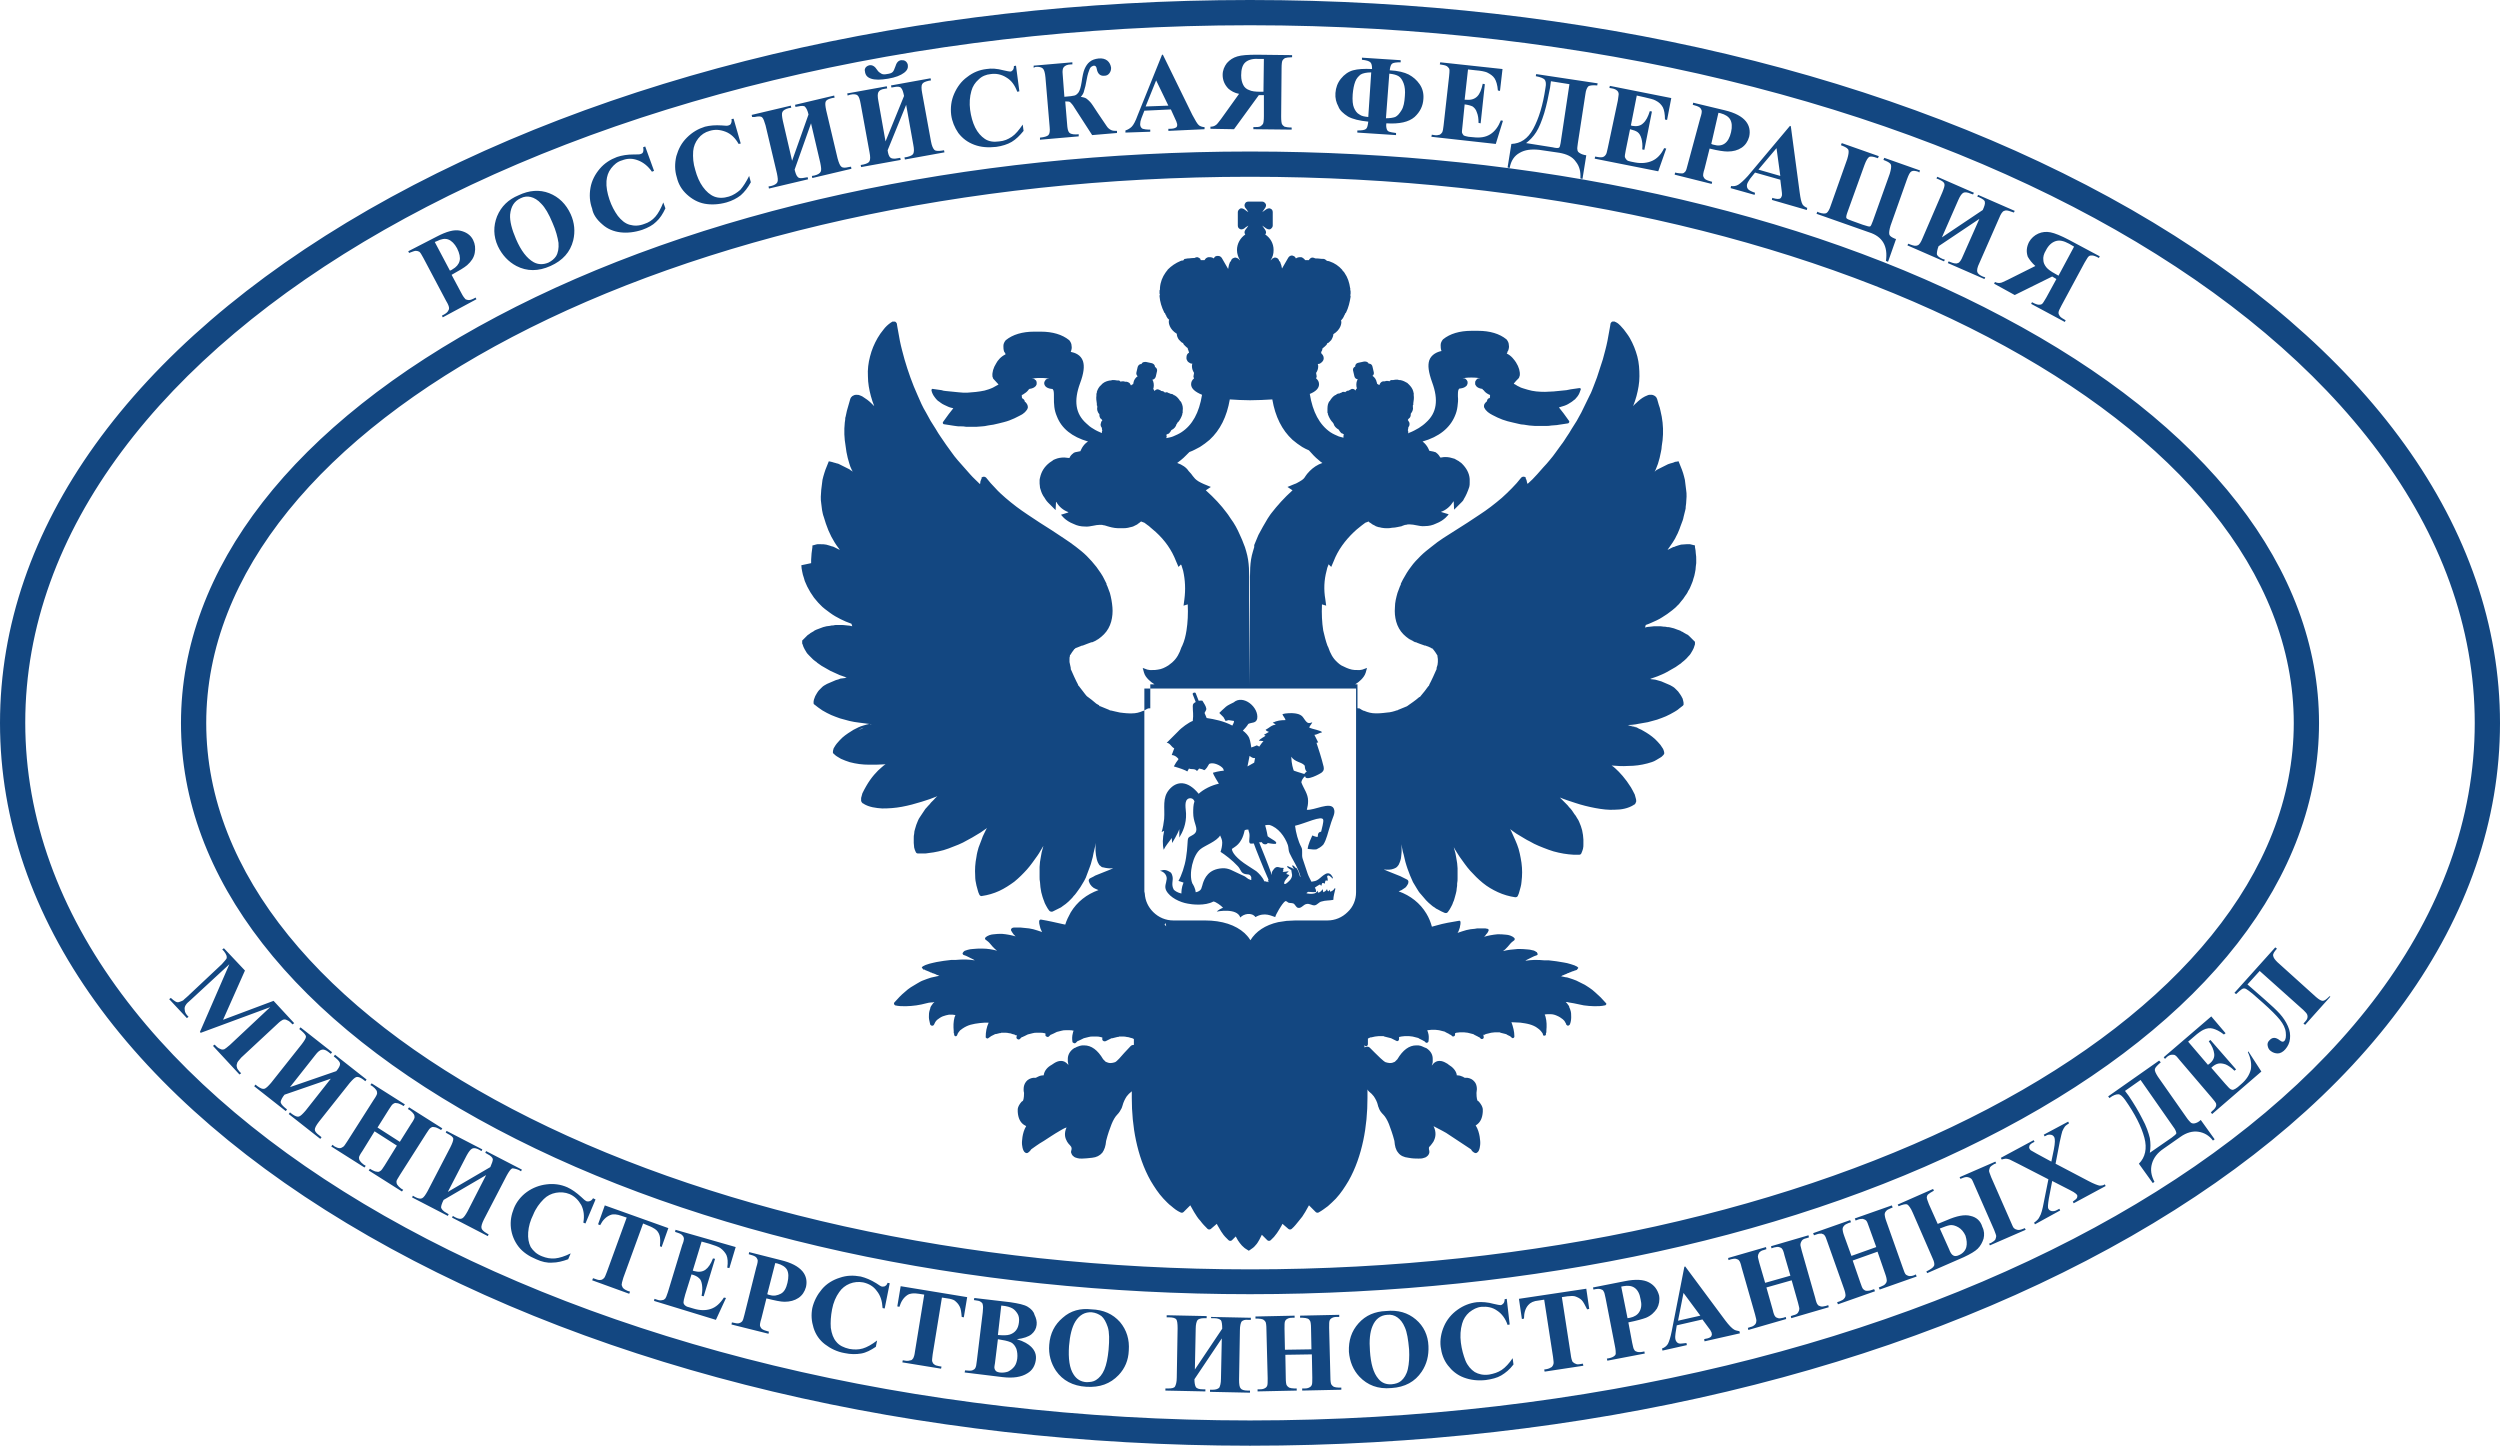 <?xml version="1.0" encoding="utf-8"?>
<!-- Generator: Adobe Illustrator 19.0.1, SVG Export Plug-In . SVG Version: 6.00 Build 0)  -->
<svg version="1.1" id="Слой_1" xmlns="http://www.w3.org/2000/svg" xmlns:xlink="http://www.w3.org/1999/xlink" x="0px" y="0px"
	 viewBox="0 0 594 343.5" style="enable-background:new 0 0 594 343.5;" xml:space="preserve">
<style type="text/css">
	.st0{fill:#134781;}
</style>
<path class="st0" d="M506.4,49.8C450.4,17.7,376,0,297,0C218,0,143.6,17.7,87.6,49.8C31.1,82.3,0,125.6,0,171.8
	c0,46.2,31.1,89.5,87.6,121.9c56,32.1,130.3,49.8,209.4,49.8c79,0,153.4-17.7,209.4-49.8c56.5-32.4,87.6-75.7,87.6-121.9
	C594,125.6,562.9,82.3,506.4,49.8z M297,337.5c-160.5,0-291-74.4-291-165.8C6,80.4,136.5,6,297,6c160.5,0,291,74.4,291,165.8
	C588,263.1,457.5,337.5,297,337.5z M118.1,268.3c47.8,25.3,111.4,39.2,178.9,39.2c67.5,0,131.1-13.9,178.9-39.2
	c48.4-25.6,75.1-59.9,75.1-96.5s-26.7-70.9-75.1-96.5C428.1,49.9,364.5,36,297,36c-67.5,0-131.1,13.9-178.9,39.2
	C69.7,100.8,43,135.1,43,171.8S69.7,242.7,118.1,268.3z M297,42c136.7,0,248,58.2,248,129.8c0,71.5-111.3,129.8-248,129.8
	S49,243.3,49,171.8C49,100.2,160.3,42,297,42z M98.8,59.6c0.3,0,0.6,0.1,0.8,0.2s0.6,0.7,1,1.5l5.4,10.2c0.5,0.8,0.7,1.4,0.7,1.7
	c0,0.3-0.1,0.5-0.3,0.8c-0.2,0.3-0.6,0.6-1.4,1l0.2,0.4l8-4.3l-0.2-0.4c-0.7,0.4-1.2,0.6-1.6,0.6c-0.3,0-0.6-0.1-0.8-0.2
	c-0.2-0.2-0.6-0.7-1-1.5l-2.3-4.3c1.8-1,3-1.7,3.7-2.3c1-0.9,1.6-1.8,1.8-2.9c0.2-1.1,0.1-2.1-0.4-3.1c-0.6-1.2-1.7-1.9-3.1-2.2
	s-3.2,0.2-5.5,1.4L97,59.7l0.2,0.4C98,59.8,98.5,59.6,98.8,59.6z M103.8,57.3c1-0.5,1.9-0.7,2.7-0.4c0.8,0.3,1.5,1,2.1,2.1
	c0.6,1.2,0.8,2.2,0.6,3c-0.2,0.8-0.8,1.5-1.7,2c-0.1,0.1-0.3,0.2-0.6,0.3l-3.6-6.8L103.8,57.3z M122.7,63.2c2.5,1.3,5.2,1.3,8.1,0
	c2.9-1.3,4.7-3.3,5.4-6.1c0.5-2.1,0.3-4.2-0.6-6.2c-1.1-2.4-2.8-4.1-5.1-5c-2.3-0.9-4.8-0.7-7.3,0.5c-2.4,1-4.1,2.6-5.1,5
	c-0.9,2.3-0.9,4.7,0.2,7.1C119.3,60.6,120.8,62.2,122.7,63.2z M123.7,47.1c0.8-0.4,1.6-0.5,2.4-0.3c0.8,0.2,1.7,0.7,2.5,1.6
	c0.9,0.9,1.8,2.4,2.7,4.6c0.8,1.8,1.2,3.4,1.4,4.7c0.1,1.3-0.1,2.4-0.6,3.2c-0.4,0.6-1,1.1-1.8,1.5c-1.2,0.5-2.4,0.5-3.5-0.1
	c-1.6-0.9-3-2.7-4.2-5.5c-1-2.3-1.5-4.3-1.4-5.8C121.4,49,122.2,47.8,123.7,47.1z M143.1,53.3c1.2,1.1,2.7,1.7,4.3,1.9
	s3.4,0,5.2-0.6c1.4-0.5,2.5-1.1,3.3-1.9c0.9-0.8,1.6-1.9,2.2-3.2l-0.5-1.4c-0.6,1.5-1.2,2.6-1.9,3.4c-0.7,0.8-1.6,1.4-2.6,1.7
	c-1.3,0.5-2.4,0.5-3.5,0.2s-2-1.1-2.8-2.1c-0.8-1.1-1.5-2.4-2-3.9c-0.5-1.5-0.8-3-0.7-4.4c0.1-1.1,0.4-2.1,1.1-3
	c0.7-0.9,1.5-1.6,2.6-1.9c1.3-0.5,2.5-0.5,3.8,0c1.3,0.5,2.4,1.4,3.3,2.7l0.5-0.2l-2.1-5.8l-0.5,0.2c0.1,0.4,0.1,0.8,0,1.1
	c-0.1,0.3-0.3,0.4-0.6,0.5c-0.2,0.1-0.7,0.1-1.6,0.1c-1.5,0-2.8,0.2-4,0.6c-1.6,0.6-3,1.5-4.1,2.8s-1.9,2.8-2.2,4.5
	c-0.3,1.7-0.2,3.4,0.4,5C140.9,50.9,141.8,52.2,143.1,53.3z M163.2,46.2c1.2,1.1,2.6,1.9,4.2,2.2c1.6,0.3,3.4,0.2,5.2-0.3
	c1.4-0.4,2.5-1,3.4-1.7c0.9-0.8,1.7-1.8,2.4-3.1l-0.4-1.5c-0.7,1.4-1.4,2.5-2.1,3.3c-0.8,0.7-1.7,1.3-2.7,1.6
	c-1.3,0.4-2.5,0.4-3.5,0c-1-0.4-1.9-1.2-2.7-2.3c-0.8-1.1-1.4-2.5-1.8-4c-0.5-1.6-0.6-3-0.5-4.5c0.1-1.1,0.5-2.1,1.2-3
	c0.7-0.9,1.6-1.5,2.7-1.8c1.3-0.4,2.5-0.3,3.8,0.2c1.3,0.5,2.3,1.5,3.1,2.9l0.5-0.1l-1.7-5.9l-0.5,0.1c0.1,0.4,0,0.8-0.1,1
	c-0.1,0.3-0.3,0.4-0.6,0.5c-0.2,0.1-0.7,0.1-1.6,0c-1.5-0.1-2.8,0-4,0.3c-1.6,0.5-3,1.3-4.3,2.6s-2,2.7-2.5,4.4
	c-0.4,1.7-0.4,3.4,0.1,5C161.2,43.8,162,45.1,163.2,46.2z M179.3,27.8c0.9-0.2,1.5-0.2,1.8,0.1c0.3,0.3,0.5,0.9,0.8,1.9l2.7,11.4
	c0.2,1,0.3,1.7,0.1,2.1c-0.2,0.4-0.7,0.7-1.5,0.9l-0.6,0.1l0.1,0.5l9.3-2.2l-0.1-0.5l-0.6,0.1c-0.9,0.2-1.5,0.2-1.8-0.2
	c-0.3-0.3-0.5-0.9-0.7-1.7l3.9-11l2.2,9.4c0.2,1,0.3,1.7,0.1,2.1c-0.2,0.4-0.7,0.7-1.5,0.9l-0.6,0.1l0.1,0.5l9.3-2.2l-0.1-0.5
	l-0.6,0.1c-0.8,0.2-1.4,0.2-1.7-0.1c-0.3-0.2-0.6-0.9-0.9-2l-2.7-11.4c-0.2-1-0.3-1.7-0.1-2.1c0.2-0.4,0.7-0.6,1.5-0.8l0.6-0.1
	l-0.1-0.5l-9.3,2.2l0.1,0.5l0.6-0.1c0.9-0.2,1.5-0.2,1.7,0.1c0.3,0.3,0.6,0.9,0.8,1.8l-3.9,11l-2.2-9.5c-0.2-1-0.3-1.7-0.1-2.1
	c0.2-0.4,0.7-0.7,1.5-0.9l0.6-0.1l-0.1-0.5l-9.3,2.2l0.1,0.5L179.3,27.8z M207,18.7c0.9,0.3,2.2,0.3,4,0c1.8-0.3,3-0.8,3.8-1.4
	s1-1.2,0.9-1.9c-0.1-0.4-0.3-0.7-0.6-0.9c-0.3-0.2-0.6-0.2-1-0.2c-0.7,0.1-1.1,0.6-1.4,1.6c-0.2,0.6-0.4,1-0.6,1.2
	c-0.3,0.3-0.7,0.4-1.4,0.5c-0.5,0.1-1,0.1-1.3-0.1s-0.7-0.4-1-0.9c-0.5-0.8-1.1-1.2-1.8-1.1c-0.4,0.1-0.6,0.2-0.9,0.5
	c-0.2,0.3-0.3,0.6-0.2,0.9C205.6,17.9,206.1,18.4,207,18.7z M202,22.5c0.9-0.2,1.5-0.1,1.8,0.2c0.3,0.3,0.5,0.9,0.7,2l2.1,11.5
	c0.2,1,0.2,1.7,0,2.1c-0.2,0.4-0.7,0.6-1.5,0.8l-0.6,0.1l0.1,0.5l9.4-1.7l-0.1-0.5l-0.6,0.1c-0.9,0.2-1.5,0.1-1.8-0.2
	c-0.3-0.3-0.5-0.9-0.6-1.7l4.4-10.8l1.7,9.5c0.2,1,0.2,1.7,0,2.1c-0.2,0.4-0.7,0.6-1.5,0.8l-0.6,0.1l0.1,0.5l9.4-1.7l-0.1-0.5
	l-0.6,0.1c-0.8,0.1-1.4,0.1-1.7-0.2c-0.3-0.3-0.6-0.9-0.8-2l-2.1-11.5c-0.2-1-0.2-1.8,0-2.1c0.2-0.4,0.7-0.6,1.5-0.8l0.6-0.1
	l-0.1-0.5l-9.4,1.7l0.1,0.5l0.6-0.1c0.9-0.2,1.5-0.1,1.7,0.2c0.3,0.3,0.5,0.9,0.7,1.9l-4.4,10.8l-1.7-9.6c-0.2-1-0.2-1.7,0-2.1
	c0.2-0.4,0.7-0.7,1.5-0.8l0.6-0.1l-0.1-0.5l-9.4,1.7l0.1,0.5L202,22.5z M227.7,31.6c1,1.3,2.2,2.2,3.8,2.8s3.3,0.7,5.2,0.5
	c1.4-0.2,2.7-0.6,3.7-1.2c1-0.6,1.9-1.5,2.8-2.6l-0.2-1.5c-0.9,1.3-1.7,2.3-2.6,2.9s-1.8,1-3,1.1c-1.4,0.2-2.5,0-3.4-0.6
	s-1.7-1.5-2.3-2.7c-0.6-1.2-1-2.7-1.2-4.2c-0.2-1.6-0.1-3.1,0.3-4.5c0.3-1.1,0.9-2,1.7-2.7c0.8-0.8,1.8-1.2,2.9-1.3
	c1.3-0.2,2.6,0.1,3.7,0.8c1.2,0.7,2,1.8,2.6,3.4l0.5-0.1l-0.8-6.1l-0.5,0.1c0,0.5-0.1,0.8-0.3,1S240.3,17,240,17
	c-0.2,0-0.7-0.1-1.6-0.3c-1.5-0.4-2.8-0.5-4-0.3c-1.7,0.2-3.2,0.8-4.6,1.9c-1.4,1-2.4,2.4-3.1,4c-0.7,1.6-0.9,3.3-0.7,5
	C226.2,28.8,226.8,30.3,227.7,31.6z M246,15.9c0.9-0.1,1.5,0.1,1.8,0.4c0.3,0.3,0.5,1,0.6,2.1l1,11.8c0.1,0.9,0,1.6-0.3,1.9
	c-0.3,0.3-1,0.5-2,0.6l0,0.5l9.2-0.8l0-0.5c-1,0.1-1.6,0-2-0.2c-0.4-0.2-0.6-0.7-0.7-1.6l-0.5-6c0.6,0,1,0,1.2,0.2s0.6,0.6,1,1.3
	l4.2,6.5l5.9-0.5l0-0.5c-0.5,0-1,0-1.4-0.2c-0.4-0.2-0.8-0.5-1.1-1l-2.1-3.1c-0.9-1.4-1.5-2.3-1.8-2.6c-0.3-0.3-0.6-0.6-0.9-0.8
	c-0.3-0.2-0.8-0.3-1.3-0.4c0.4-0.4,0.7-0.9,0.8-1.5c0.2-0.6,0.4-1.4,0.6-2.6c0.2-1.2,0.5-2,0.7-2.5c0.2-0.5,0.6-0.7,1-0.8
	c0.4,0,0.6,0.2,0.7,0.8c0.2,1.1,0.8,1.7,1.8,1.6c0.5,0,0.9-0.2,1.2-0.6s0.4-0.8,0.4-1.3c-0.1-0.7-0.4-1.3-0.9-1.7
	c-0.5-0.4-1.2-0.6-2.1-0.5c-0.8,0.1-1.5,0.3-2.1,0.8c-0.5,0.4-0.9,1-1.2,1.7c-0.3,0.7-0.5,1.7-0.7,3.1c-0.2,1.2-0.4,1.9-0.7,2.4
	c-0.3,0.4-0.6,0.7-1,0.8s-1.1,0.2-2.4,0.3l-0.4-5.3c-0.1-0.9,0-1.5,0.3-1.8c0.3-0.3,0.8-0.6,1.7-0.6l0.3,0l0-0.5l-9.2,0.8l0,0.5
	L246,15.9z M273.3,31.3l0-0.5c-0.9,0-1.5-0.1-1.8-0.2c-0.4-0.2-0.6-0.6-0.6-1.1c0-0.4,0.1-0.9,0.3-1.4l0.7-1.8l6.3-0.3l1,2.2
	c0.3,0.6,0.4,0.9,0.4,1c0.1,0.2,0.1,0.3,0.1,0.5c0,0.3-0.1,0.5-0.3,0.6c-0.3,0.2-0.8,0.3-1.4,0.3l-0.4,0l0,0.5l8.6-0.4l0-0.5
	c-0.5,0-1-0.2-1.3-0.4c-0.4-0.3-0.9-1.2-1.6-2.5l-7-14.3l-0.2,0l-5.8,14.4c-0.5,1.4-1,2.3-1.4,2.7s-0.9,0.7-1.5,0.9l0,0.5
	L273.3,31.3z M274.7,19.1l2.9,6l-5.4,0.2L274.7,19.1z M299.1,22.6l1.2,0l0,5c0,1-0.1,1.6-0.2,1.8c-0.1,0.2-0.3,0.4-0.6,0.6
	s-0.9,0.2-1.7,0.2l0,0.5l9.1,0.1l0-0.5c-0.8,0-1.4-0.1-1.7-0.2c-0.3-0.2-0.5-0.4-0.6-0.6c-0.1-0.2-0.2-0.8-0.2-1.8l0.1-11.5
	c0-1,0.1-1.6,0.2-1.8c0.1-0.2,0.3-0.4,0.6-0.6c0.3-0.1,0.9-0.2,1.7-0.2l0-0.5l-8.3-0.1c-2.2,0-3.7,0.1-4.7,0.4
	c-1,0.3-1.8,0.8-2.5,1.6c-0.6,0.8-1,1.7-1,2.8c0,1.3,0.5,2.4,1.4,3.3c0.6,0.5,1.4,1,2.5,1.2l-4.3,6c-0.6,0.8-1,1.3-1.2,1.4
	c-0.4,0.3-0.8,0.4-1.3,0.4l0,0.5l5.6,0.1L299.1,22.6z M295.8,14.9c0.6-0.6,1.7-1,3.1-0.9l1.4,0l-0.1,7.8l-0.7,0
	c-1.2,0-2.1-0.1-2.7-0.4c-0.6-0.2-1.1-0.6-1.4-1.2c-0.3-0.6-0.5-1.3-0.5-2.3C294.9,16.5,295.2,15.5,295.8,14.9z M320.3,27.7
	c1.1,0.6,2.7,1,4.8,1.2c-0.1,0.8-0.2,1.4-0.5,1.7c-0.3,0.3-1,0.4-2.1,0.4l0,0.5l9.2,0.6l0-0.5c-0.8-0.1-1.3-0.2-1.6-0.3
	c-0.3-0.1-0.5-0.3-0.6-0.6c-0.1-0.3-0.2-0.8-0.1-1.4c3.1,0.2,5.3-0.3,6.7-1.5c1.3-1.2,2-2.6,2.1-4.3c0.1-1.3-0.2-2.5-0.9-3.5
	c-0.7-1-1.5-1.7-2.6-2.3c-1-0.5-2.5-0.9-4.5-1c0.1-0.9,0.3-1.4,0.6-1.6s0.9-0.3,2-0.3l0-0.5l-9.2-0.6l0,0.5c1,0.1,1.7,0.3,2,0.6
	c0.3,0.3,0.4,0.8,0.4,1.6c-1.9-0.1-3.4,0-4.5,0.3s-2.1,1-2.9,2c-0.8,1-1.2,2.1-1.3,3.4c-0.1,1.2,0.2,2.3,0.7,3.2
	C318.3,26.2,319.2,27,320.3,27.7z M330.1,17.5c1,0.1,1.7,0.3,2.2,0.6c0.5,0.3,0.9,0.9,1.2,1.7s0.4,1.8,0.3,3
	c-0.1,1.5-0.3,2.6-0.8,3.4s-0.9,1.3-1.5,1.6c-0.6,0.2-1.3,0.3-2.2,0.3L330.1,17.5z M321.4,22.4c0.1-1.2,0.3-2.2,0.6-3
	c0.3-0.8,0.8-1.3,1.3-1.7c0.5-0.3,1.4-0.5,2.5-0.5l-0.7,10.6c-0.9-0.1-1.6-0.2-2.1-0.6c-0.6-0.3-1-0.9-1.3-1.6
	S321.3,23.8,321.4,22.4z M357.1,28.7l-0.5-0.1c-0.6,1.5-1.4,2.6-2.5,3.3c-1.1,0.7-2.4,0.9-4.1,0.7l-1.1-0.1
	c-0.5-0.1-0.9-0.2-1.1-0.3c-0.2-0.2-0.3-0.4-0.4-0.6c-0.1-0.2,0-0.8,0.1-1.8l0.5-5c0.8,0.1,1.5,0.3,1.9,0.5c0.4,0.3,0.8,0.7,1,1.4
	c0.3,0.7,0.4,1.5,0.4,2.5l0.5,0.1l1-9.3l-0.5-0.1c-0.3,1.4-0.7,2.4-1.3,3c-0.6,0.6-1.4,0.9-2.6,0.8l-0.4,0l0.8-7.2l1.8,0.2
	c1.3,0.1,2.2,0.3,2.7,0.5c0.8,0.4,1.4,0.8,1.8,1.4c0.4,0.6,0.7,1.6,0.8,2.9l0.5,0.1l0.6-5.2l-14.8-1.6l-0.1,0.5l0.6,0.1
	c0.6,0.1,1,0.2,1.3,0.5c0.2,0.2,0.4,0.4,0.4,0.8c0,0.2,0,0.7-0.1,1.5l-1.3,11.6c-0.1,0.9-0.2,1.4-0.3,1.6c-0.2,0.3-0.4,0.5-0.6,0.6
	c-0.3,0.1-0.8,0.2-1.3,0.1l-0.6-0.1l-0.1,0.5l15.3,1.7L357.1,28.7z M361.1,36.3c1.2-0.7,2.7-0.9,4.6-0.7l4.8,0.7
	c1.7,0.3,3.1,0.9,3.9,2.1c0.9,1.1,1.2,2.4,1.1,4l0.5,0.1l0.9-5.6c-0.7-0.1-1.2-0.3-1.5-0.5c-0.4-0.2-0.6-0.5-0.6-0.8
	c-0.1-0.3,0-0.8,0.1-1.6l1.8-11.7c0.1-0.9,0.4-1.5,0.7-1.8c0.3-0.2,1-0.3,2.1-0.2l0.1-0.5l-14.6-2.2l-0.1,0.5
	c1.1,0.2,1.8,0.5,2.1,0.8c0.3,0.4,0.4,1,0.2,2c-0.6,4.1-1.6,7.3-2.9,9.7s-3,3.5-5.2,3.6l-0.9,5.6l0.5,0.1
	C359,38.2,359.8,37,361.1,36.3z M365,31.4c0.7-1.1,1.3-2.6,1.9-4.5c0.6-2,1-4,1.4-6.1l0.2-1.5l4.4,0.7l-2.1,14
	c-0.1,0.6-0.2,1-0.4,1.1c-0.2,0.1-0.7,0.1-1.5-0.1l-6.3-1C363.5,33.3,364.3,32.5,365,31.4z M378.9,37.7l15.1,3l1.9-5.4l-0.5-0.1
	c-0.7,1.5-1.7,2.5-2.8,3s-2.5,0.7-4.1,0.4l-1-0.2c-0.5-0.1-0.8-0.2-1-0.4c-0.2-0.2-0.3-0.4-0.4-0.6s0-0.8,0.2-1.8l1-4.9
	c0.8,0.2,1.4,0.4,1.8,0.7s0.7,0.8,0.9,1.5c0.2,0.7,0.3,1.6,0.2,2.6l0.5,0.1l1.8-9.1l-0.5-0.1c-0.4,1.3-0.9,2.3-1.6,2.9
	c-0.6,0.6-1.5,0.8-2.6,0.6l-0.3-0.1l1.4-7.1l1.8,0.4c1.3,0.3,2.2,0.5,2.7,0.8c0.8,0.4,1.3,0.9,1.7,1.6c0.3,0.6,0.5,1.6,0.5,2.9
	l0.5,0.1l1-5.2l-14.6-2.9l-0.1,0.5l0.6,0.1c0.6,0.1,1,0.3,1.3,0.6c0.2,0.2,0.3,0.5,0.3,0.8c0,0.2-0.1,0.7-0.2,1.5L382,35.2
	c-0.2,0.9-0.3,1.4-0.5,1.6c-0.2,0.3-0.4,0.4-0.6,0.5c-0.3,0.1-0.8,0.1-1.3,0l-0.6-0.1L378.9,37.7z M406.8,43.2
	c-0.8-0.2-1.3-0.4-1.6-0.6s-0.4-0.5-0.5-0.7s0-0.9,0.3-1.8l1.2-4.8c2,0.5,3.4,0.7,4.3,0.7c1.3,0,2.4-0.3,3.3-0.9
	c0.9-0.6,1.5-1.5,1.8-2.6c0.3-1.3,0.1-2.6-0.8-3.7c-0.9-1.1-2.5-2-5-2.6l-7.5-1.8l-0.1,0.5c0.8,0.2,1.3,0.4,1.6,0.6
	c0.3,0.2,0.4,0.5,0.5,0.7c0.1,0.3,0,0.9-0.3,1.8L401,39.1c-0.2,0.9-0.4,1.5-0.6,1.7c-0.2,0.2-0.4,0.4-0.7,0.4s-0.9,0-1.7-0.2
	l-0.1,0.5l8.8,2.2L406.8,43.2z M408.3,26.8l0.5,0.1c1.1,0.3,1.9,0.8,2.3,1.5c0.4,0.7,0.5,1.7,0.2,3c-0.3,1.3-0.8,2.2-1.5,2.7
	c-0.7,0.5-1.6,0.6-2.6,0.3c-0.1,0-0.4-0.1-0.6-0.2L408.3,26.8z M413,43.9c-0.5,0.3-1.1,0.4-1.7,0.3l-0.1,0.5l5.7,1.6l0.1-0.5
	c-0.9-0.3-1.4-0.6-1.6-0.8c-0.3-0.3-0.4-0.7-0.3-1.2c0.1-0.4,0.4-0.8,0.7-1.3l1.2-1.5l6,1.7l0.3,2.4c0.1,0.6,0.1,1,0.1,1.1
	c0,0.2,0,0.3-0.1,0.5c-0.1,0.3-0.2,0.4-0.4,0.5c-0.3,0.1-0.8,0.1-1.5-0.1l-0.3-0.1l-0.1,0.5l8.3,2.4l0.1-0.5
	c-0.5-0.2-0.9-0.5-1.1-0.8c-0.3-0.5-0.5-1.4-0.7-2.9L425.5,30l-0.2-0.1l-10,11.9C414.3,42.9,413.5,43.6,413,43.9z M422.1,35.2
	l0.9,6.6l-5.2-1.5L422.1,35.2z M448.1,62l0.5,0.2l1.9-5.4l-0.3-0.1c-0.7-0.3-1.2-0.6-1.3-1c-0.1-0.4,0-1.1,0.3-2.1l3.9-11
	c0.4-1.1,0.7-1.7,1.1-1.9c0.4-0.2,0.9-0.1,1.6,0.1L456,41l0.2-0.5l-8.5-3l-0.2,0.5l0.5,0.2c0.7,0.3,1.2,0.6,1.3,1
	c0.1,0.4,0,1.1-0.3,2.1l-4,11.2c-0.3,0.8-0.5,1.3-0.7,1.3c-0.2,0.1-0.7-0.1-1.7-0.4l-2.5-0.9c-0.9-0.3-1.3-0.5-1.4-0.7
	s0-0.7,0.3-1.5l4-11.1c0.4-1.1,0.8-1.7,1.1-1.9s1-0.1,1.8,0.2l0.3,0.1l0.2-0.5l-8.8-3.1l-0.2,0.5l0.5,0.2c0.7,0.3,1.2,0.6,1.3,1
	c0.1,0.4,0,1.1-0.3,2.1l-3.9,11c-0.3,1-0.7,1.6-1,1.8c-0.3,0.2-0.9,0.2-1.8-0.1l-0.4-0.2l-0.2,0.5l12.5,4.4
	C447.3,56.2,448.6,58.5,448.1,62z M456.8,56.6c-0.4,1-0.8,1.6-1.2,1.7c-0.4,0.2-0.9,0.1-1.7-0.2l-0.5-0.2l-0.2,0.4l8.7,3.8l0.2-0.4
	l-0.6-0.2c-0.9-0.4-1.3-0.8-1.3-1.2c0-0.4,0.1-1,0.4-1.8l9.7-6.5l-3.9,8.8c-0.4,1-0.8,1.6-1.2,1.7c-0.4,0.2-0.9,0.1-1.7-0.2
	l-0.5-0.2l-0.2,0.4l8.7,3.8l0.2-0.4l-0.6-0.2c-0.7-0.3-1.2-0.7-1.3-1.1c-0.1-0.4,0-1.1,0.5-2.1l4.7-10.7c0.4-1,0.8-1.6,1.2-1.7
	c0.4-0.2,0.9-0.1,1.7,0.2l0.6,0.2l0.2-0.4l-8.7-3.8l-0.2,0.4l0.5,0.2c0.8,0.4,1.3,0.7,1.3,1.1c0.1,0.4-0.1,1-0.5,1.9l-9.7,6.5
	l3.9-8.9c0.4-0.9,0.8-1.5,1.2-1.7c0.4-0.2,1-0.1,1.7,0.2l0.6,0.2l0.2-0.4l-8.7-3.8l-0.2,0.4l0.5,0.2c0.9,0.4,1.3,0.7,1.4,1.1
	s-0.1,1-0.5,2L456.8,56.6z M483.6,63.2l-6.6,3.3c-0.9,0.4-1.4,0.7-1.7,0.7c-0.4,0.1-0.9,0-1.3-0.2l-0.2,0.4l4.9,2.7l8.9-4.4l1,0.6
	l-2.4,4.4c-0.5,0.8-0.8,1.4-1,1.5c-0.2,0.2-0.5,0.2-0.8,0.2c-0.3,0-0.9-0.2-1.6-0.6l-0.2,0.4l8,4.3l0.2-0.4c-0.7-0.4-1.2-0.7-1.4-1
	c-0.2-0.3-0.3-0.5-0.3-0.8c0-0.3,0.2-0.8,0.7-1.7l5.5-10.2c0.5-0.8,0.8-1.4,1-1.5c0.2-0.2,0.5-0.2,0.8-0.2c0.3,0,0.9,0.2,1.6,0.6
	l0.2-0.4l-7.3-3.9c-1.9-1-3.4-1.6-4.4-1.8c-1-0.2-2-0.1-2.9,0.3c-0.9,0.4-1.7,1.1-2.2,2c-0.6,1.2-0.7,2.3-0.3,3.5
	C482.2,61.7,482.8,62.5,483.6,63.2z M486.1,59.5c0.6-1.2,1.4-1.9,2.3-2.2c0.9-0.3,1.9-0.1,3.2,0.6l1.2,0.7l-3.7,6.9l-0.7-0.4
	c-1.1-0.6-1.8-1.1-2.2-1.6s-0.7-1.1-0.7-1.7C485.4,61.1,485.6,60.3,486.1,59.5z M57.3,251.3l8.6-8c0.6-0.6,1.1-0.9,1.3-1
	c0.3-0.1,0.6-0.1,0.8,0c0.3,0.1,0.7,0.3,1.1,0.7l0.4,0.4l0.4-0.3l-4.9-5.3L53,242.3l5.2-11.7l-5-5.3l-0.4,0.3l0.4,0.4
	c0.3,0.4,0.5,0.7,0.6,1s0.1,0.6,0,0.8s-0.5,0.6-1.1,1.3l-8.2,7.7c-0.6,0.5-0.9,0.8-1,0.9c-0.4,0.2-0.7,0.3-1,0.4s-0.6,0-0.9-0.2
	c-0.3-0.2-0.6-0.4-0.9-0.7l-0.1-0.1l-0.4,0.3l4.2,4.5l0.4-0.3c-0.6-0.6-0.9-1.1-0.9-1.6c-0.1-0.5,0-0.9,0.3-1.3
	c0.1-0.2,0.5-0.6,1.1-1.1l9.2-8.5l-7,16.1l0.2,0.2l16.5-6.1l-9.6,9c-0.7,0.6-1.1,0.9-1.3,1c-0.3,0.1-0.6,0.1-0.8,0
	c-0.3-0.1-0.7-0.3-1.1-0.7l-0.4-0.4l-0.4,0.3l6.3,6.8l0.4-0.3l-0.4-0.4c-0.3-0.4-0.6-0.7-0.6-1c-0.1-0.3-0.1-0.6,0-0.8
	C56.3,252.4,56.7,252,57.3,251.3z M74.8,268.4c0-0.4,0.3-1,1-1.9l7.3-9.2c0.7-0.8,1.2-1.3,1.6-1.4s0.9,0.1,1.6,0.6l0.5,0.4l0.3-0.4
	l-7.5-5.9l-0.3,0.4l0.5,0.4c0.7,0.6,1,1,1,1.4c0,0.4-0.3,1-0.9,1.7l-11,3.8l6-7.6c0.6-0.8,1.1-1.2,1.6-1.3c0.4-0.1,1,0.1,1.6,0.6
	l0.5,0.4l0.3-0.4l-7.5-5.9l-0.3,0.4l0.5,0.4c0.7,0.6,1.1,1.1,1.1,1.4c0,0.4-0.4,1-1,1.8l-7.3,9.2c-0.7,0.8-1.2,1.3-1.6,1.4
	c-0.4,0.1-0.9-0.1-1.6-0.6l-0.5-0.4l-0.3,0.4l7.5,5.9l0.3-0.4l-0.5-0.4c-0.7-0.6-1.1-1.1-1-1.5c0.1-0.4,0.4-1,0.9-1.6l11-3.8l-6,7.6
	c-0.7,0.8-1.2,1.3-1.6,1.4c-0.4,0.1-0.9-0.1-1.6-0.6l-0.5-0.4l-0.3,0.4l7.5,5.9l0.3-0.4l-0.5-0.4C75.1,269.2,74.8,268.8,74.8,268.4z
	 M94.4,281.5c-0.2-0.3-0.2-0.6-0.2-0.8c0-0.2,0.3-0.7,0.8-1.5l6.3-9.9c0.5-0.8,0.8-1.2,1-1.3c0.3-0.2,0.5-0.3,0.8-0.2
	c0.4,0,0.8,0.2,1.2,0.4l0.5,0.3l0.3-0.4l-7.9-5l-0.3,0.4l0.5,0.3c0.4,0.3,0.7,0.6,0.9,0.9c0.2,0.3,0.2,0.6,0.2,0.8
	c0,0.2-0.3,0.8-0.8,1.5l-2.7,4.3l-5.3-3.4l2.7-4.3c0.5-0.8,0.8-1.2,1-1.3c0.3-0.2,0.5-0.3,0.8-0.2c0.4,0,0.8,0.2,1.2,0.4l0.5,0.3
	l0.3-0.4l-7.9-5l-0.3,0.4l0.5,0.3c0.4,0.3,0.7,0.6,0.9,0.9s0.2,0.6,0.2,0.8c0,0.2-0.3,0.8-0.8,1.5l-6.3,9.9c-0.5,0.8-0.8,1.2-1,1.3
	c-0.3,0.2-0.5,0.3-0.8,0.3c-0.4,0-0.8-0.2-1.2-0.4L79,272l-0.3,0.4l7.9,5l0.3-0.4l-0.5-0.3c-0.4-0.3-0.7-0.6-0.9-0.9
	s-0.2-0.6-0.2-0.8c0-0.2,0.3-0.8,0.8-1.5l2.9-4.7l5.3,3.4l-2.9,4.7c-0.5,0.8-0.8,1.2-1,1.3c-0.3,0.2-0.5,0.3-0.8,0.2
	c-0.4,0-0.8-0.2-1.2-0.4l-0.5-0.3l-0.3,0.4l7.9,5l0.3-0.4l-0.5-0.3C94.9,282.1,94.6,281.8,94.4,281.5z M123.3,278l0.5,0.3l0.2-0.4
	l-8.5-4.4l-0.2,0.4l0.5,0.3c0.8,0.4,1.2,0.8,1.3,1.2c0,0.4-0.2,1-0.6,1.9l-10.1,5.9l4.5-8.7c0.5-0.9,0.9-1.4,1.3-1.6
	c0.4-0.2,1-0.1,1.7,0.3l0.5,0.3l0.2-0.4l-8.5-4.4l-0.2,0.4l0.5,0.3c0.8,0.4,1.3,0.8,1.3,1.2c0,0.4-0.2,1-0.7,2l-5.4,10.4
	c-0.5,0.9-0.9,1.5-1.3,1.7c-0.4,0.2-0.9,0.1-1.7-0.3l-0.5-0.3l-0.2,0.4l8.5,4.4l0.2-0.4l-0.5-0.3c-0.8-0.4-1.2-0.9-1.3-1.3
	c0-0.4,0.2-1,0.6-1.8l10.1-5.9l-4.4,8.6c-0.5,0.9-0.9,1.5-1.3,1.7s-0.9,0.1-1.7-0.3l-0.5-0.3l-0.2,0.4l8.5,4.4l0.2-0.4l-0.5-0.3
	c-0.7-0.4-1.1-0.8-1.2-1.2c-0.1-0.4,0.1-1.1,0.6-2.1l5.4-10.4c0.5-0.9,0.9-1.5,1.3-1.7C122,277.6,122.6,277.7,123.3,278z
	 M140.9,284.7c-0.2,0.4-0.5,0.6-0.8,0.7c-0.3,0.1-0.5,0.1-0.8,0c-0.2-0.1-0.6-0.4-1.2-1c-1.1-1-2.2-1.8-3.3-2.3
	c-1.6-0.7-3.2-0.9-4.9-0.7c-1.7,0.2-3.3,0.8-4.7,1.8s-2.5,2.4-3.1,3.9c-0.6,1.5-0.9,3-0.7,4.7c0.2,1.6,0.8,3.1,1.8,4.4
	s2.5,2.3,4.2,3c1.3,0.6,2.6,0.9,3.8,0.8c1.2,0,2.4-0.3,3.8-0.8l0.6-1.4c-1.4,0.7-2.7,1.1-3.7,1.2c-1.1,0.1-2.1-0.1-3.1-0.5
	c-1.3-0.5-2.1-1.3-2.7-2.2c-0.5-1-0.7-2.1-0.6-3.5c0.1-1.4,0.5-2.8,1.2-4.2c0.6-1.5,1.5-2.7,2.5-3.7c0.8-0.8,1.8-1.3,2.9-1.5
	s2.2-0.1,3.2,0.3c1.2,0.5,2.1,1.4,2.8,2.6c0.6,1.2,0.8,2.6,0.5,4.2l0.5,0.2l2.4-5.7L140.9,284.7z M156.7,293.5
	c0.2,0.6,0.2,1.4,0.1,2.6l0.4,0.2l1.6-4.5l-15.1-5.4l-1.6,4.5l0.5,0.2c0.6-1.2,1.4-2,2.4-2.4c0.7-0.3,1.6-0.2,2.7,0.2l1.2,0.4
	l-4.7,12.9c-0.3,0.8-0.5,1.3-0.7,1.5c-0.2,0.2-0.5,0.4-0.7,0.4c-0.4,0.1-0.8,0-1.3-0.2l-0.6-0.2l-0.2,0.5l8.8,3.2l0.2-0.5l-0.6-0.2
	c-0.5-0.2-0.8-0.4-1-0.6s-0.3-0.5-0.4-0.8c0-0.2,0.1-0.8,0.4-1.7l4.7-12.9l1.2,0.5c0.8,0.3,1.3,0.6,1.6,0.8
	C156.2,292.4,156.5,292.9,156.7,293.5z M160.5,292.2l-0.1,0.5l0.6,0.2c0.6,0.2,1,0.4,1.2,0.7c0.2,0.2,0.3,0.5,0.3,0.8
	c0,0.2-0.1,0.7-0.4,1.4l-3.4,11.2c-0.3,0.9-0.5,1.4-0.6,1.5c-0.2,0.2-0.4,0.4-0.7,0.4c-0.4,0.1-0.8,0.1-1.3-0.1l-0.6-0.2l-0.1,0.5
	l14.7,4.5l2.4-5.2l-0.5-0.1c-0.9,1.4-1.9,2.3-3.1,2.7c-1.2,0.4-2.6,0.4-4.2-0.1l-1-0.3c-0.5-0.1-0.8-0.3-1-0.5
	c-0.2-0.2-0.3-0.4-0.3-0.7c0-0.2,0.1-0.8,0.4-1.8l1.5-4.8c0.8,0.2,1.4,0.5,1.8,0.9c0.4,0.3,0.6,0.9,0.7,1.6s0.1,1.6-0.1,2.6l0.5,0.1
	l2.7-8.9l-0.5-0.1c-0.5,1.3-1.1,2.2-1.8,2.7c-0.7,0.5-1.6,0.6-2.7,0.3l-0.3-0.1l2.1-6.9l1.8,0.5c1.3,0.4,2.1,0.7,2.6,1
	c0.7,0.5,1.2,1.1,1.5,1.7c0.3,0.7,0.4,1.7,0.2,3l0.5,0.1l1.5-5L160.5,292.2z M185.5,299.4l-7.5-1.9l-0.1,0.5
	c0.8,0.2,1.3,0.4,1.6,0.6c0.3,0.2,0.4,0.5,0.5,0.7s0,0.9-0.3,1.8l-2.8,11.2c-0.2,0.9-0.4,1.5-0.6,1.7s-0.4,0.3-0.7,0.4
	c-0.3,0.1-0.9,0-1.7-0.2l-0.1,0.5l8.8,2.2l0.1-0.5c-0.8-0.2-1.3-0.4-1.6-0.6c-0.3-0.2-0.4-0.5-0.5-0.7s0-0.9,0.3-1.8l1.2-4.8
	c2,0.5,3.4,0.8,4.3,0.8c1.3,0,2.4-0.3,3.3-0.9c0.9-0.6,1.5-1.5,1.8-2.6c0.3-1.3,0.1-2.6-0.8-3.7C189.7,300.9,188,300,185.5,299.4z
	 M187.1,304.8c-0.3,1.3-0.8,2.2-1.6,2.6s-1.6,0.6-2.6,0.3c-0.1,0-0.4-0.1-0.6-0.2l1.9-7.4l0.5,0.1c1.1,0.3,1.9,0.8,2.3,1.5
	C187.4,302.5,187.4,303.5,187.1,304.8z M210.4,305.5c-0.2,0.2-0.5,0.2-0.8,0.2c-0.2,0-0.7-0.3-1.4-0.8c-1.3-0.8-2.5-1.3-3.7-1.6
	c-1.7-0.3-3.3-0.3-5,0.3c-1.6,0.5-3.1,1.4-4.2,2.7s-1.9,2.8-2.3,4.5c-0.3,1.6-0.2,3.1,0.3,4.7c0.5,1.6,1.4,2.9,2.7,3.9
	c1.3,1,2.9,1.8,4.7,2.1c1.4,0.3,2.7,0.3,3.9,0.1c1.2-0.2,2.3-0.8,3.5-1.6l0.3-1.5c-1.3,1-2.4,1.6-3.4,1.9c-1,0.3-2.1,0.3-3.2,0.1
	c-1.3-0.3-2.4-0.8-3.1-1.7c-0.7-0.8-1.1-1.9-1.3-3.3c-0.1-1.4,0-2.8,0.3-4.4c0.3-1.6,0.9-3,1.7-4.1c0.6-0.9,1.5-1.6,2.5-2
	c1-0.4,2.1-0.5,3.2-0.3c1.3,0.3,2.4,0.9,3.2,2c0.9,1.1,1.3,2.4,1.4,4.1l0.5,0.1l1.2-6l-0.5-0.1C210.8,305.1,210.6,305.4,210.4,305.5
	z M214,305.6l-0.8,4.8l0.5,0.1c0.4-1.3,1-2.2,1.9-2.8c0.6-0.4,1.5-0.5,2.7-0.3l1.3,0.2l-2.2,13.5c-0.1,0.9-0.3,1.4-0.4,1.6
	c-0.2,0.3-0.4,0.5-0.6,0.5c-0.3,0.1-0.8,0.2-1.3,0.1l-0.6-0.1l-0.1,0.5l9.2,1.5l0.1-0.5l-0.6-0.1c-0.5-0.1-0.9-0.2-1.1-0.4
	c-0.3-0.2-0.4-0.4-0.5-0.7c-0.1-0.2,0-0.8,0.1-1.7l2.2-13.5l1.3,0.2c0.8,0.1,1.4,0.3,1.7,0.5c0.5,0.4,0.9,0.8,1.2,1.4
	c0.3,0.5,0.4,1.4,0.5,2.5l0.5,0.1l0.8-4.8L214,305.6z M244.2,310.5c-0.8-0.5-2.2-0.8-4.2-1.1l-8.5-1l-0.1,0.5
	c0.8,0.1,1.4,0.2,1.6,0.4c0.3,0.2,0.5,0.4,0.5,0.7c0.1,0.3,0.1,0.9,0,1.8l-1.4,11.5c-0.1,1-0.2,1.5-0.4,1.8
	c-0.1,0.2-0.4,0.4-0.7,0.5s-0.9,0.1-1.7,0l-0.1,0.5l9,1.1c2.5,0.3,4.5,0,5.9-0.9c1.2-0.7,1.8-1.8,2-3.1c0.2-1.3-0.2-2.3-1.1-3.2
	c-0.6-0.6-1.7-1.3-3.4-1.8c1.6-0.2,2.8-0.6,3.5-1.2c0.7-0.6,1.1-1.3,1.2-2.2c0.1-0.8-0.1-1.6-0.5-2.4
	C245.6,311.6,245,311,244.2,310.5z M241.7,322.8c-0.1,0.7-0.3,1.4-0.7,1.9s-0.9,0.9-1.5,1.2c-0.6,0.2-1.3,0.3-2,0.2
	c-0.5-0.1-0.8-0.2-1-0.5s-0.3-0.6-0.2-1.1l0.1-0.6l0.7-5.7c1.3,0.2,2.3,0.4,3,0.7s1.1,0.9,1.4,1.6
	C241.7,321.2,241.8,321.9,241.7,322.8z M242.1,314.2c-0.1,0.8-0.3,1.4-0.7,1.9c-0.4,0.5-0.9,0.8-1.5,1s-1.5,0.2-2.8,0.1l0.8-7
	c1.3,0.1,2.2,0.4,2.7,0.7s0.9,0.8,1.2,1.3C242.1,312.7,242.2,313.4,242.1,314.2z M259.3,311.1c-2.6-0.3-4.9,0.3-6.8,2
	c-1.9,1.6-3,3.7-3.2,6.4c-0.2,2.3,0.4,4.4,1.6,6.2c1.6,2.3,4,3.6,7.2,3.8c3.2,0.2,5.7-0.7,7.7-2.8c1.5-1.6,2.3-3.5,2.4-5.8
	c0.2-2.6-0.5-4.9-2.1-6.8C264.4,312.2,262.2,311.2,259.3,311.1z M263.4,320.7c-0.2,2-0.5,3.5-1,4.7s-1.2,2-2,2.5
	c-0.6,0.4-1.4,0.5-2.3,0.5c-1.3-0.1-2.3-0.7-3-1.8c-1-1.5-1.3-3.8-1.1-6.8c0.2-2.5,0.7-4.5,1.5-5.8c1-1.6,2.3-2.3,3.9-2.2
	c0.9,0.1,1.6,0.4,2.3,0.9c0.6,0.5,1.1,1.4,1.5,2.6S263.6,318.4,263.4,320.7z M287.8,313.2l0.6,0c0.9,0,1.4,0.2,1.7,0.5
	c0.2,0.3,0.3,1,0.3,2l-6.5,9.7l0.2-9.7c0-1,0.2-1.7,0.4-2s0.8-0.5,1.6-0.5l0.6,0l0-0.5l-9.5-0.2l0,0.5l0.6,0c0.9,0,1.5,0.2,1.7,0.5
	c0.2,0.3,0.3,1,0.3,2.1l-0.2,11.7c0,1.1-0.2,1.7-0.4,2.1s-0.8,0.5-1.7,0.5l-0.6,0l0,0.5l9.5,0.2l0-0.5l-0.6,0
	c-0.9,0-1.5-0.2-1.7-0.6c-0.2-0.4-0.3-1-0.3-1.8l6.5-9.7l-0.2,9.6c0,1.1-0.2,1.7-0.4,2.1c-0.3,0.3-0.8,0.5-1.6,0.5l-0.6,0l0,0.5
	l9.5,0.2l0-0.5l-0.6,0c-0.8,0-1.4-0.2-1.6-0.5c-0.3-0.3-0.4-1-0.4-2.1l0.2-11.7c0-1.1,0.2-1.8,0.4-2.1c0.3-0.3,0.8-0.5,1.6-0.4
	l0.6,0l0-0.5l-9.5-0.2L287.8,313.2z M318.1,329.7c-0.5,0-0.9-0.1-1.2-0.2c-0.3-0.2-0.5-0.4-0.6-0.6c-0.1-0.2-0.2-0.8-0.2-1.7
	l-0.3-11.7c0-0.9,0-1.4,0.1-1.7c0.1-0.3,0.3-0.5,0.5-0.6c0.3-0.2,0.7-0.3,1.2-0.3l0.6,0l0-0.5l-9.3,0.2l0,0.5l0.6,0
	c0.5,0,0.9,0.1,1.2,0.2s0.5,0.4,0.6,0.6c0.1,0.2,0.2,0.8,0.2,1.7l0.1,5l-6.3,0.1l-0.1-5c0-0.9,0-1.4,0.1-1.7
	c0.1-0.3,0.3-0.5,0.5-0.6c0.3-0.2,0.7-0.3,1.2-0.3l0.6,0l0-0.5l-9.3,0.2l0,0.5l0.6,0c0.5,0,0.9,0.1,1.2,0.2c0.3,0.2,0.5,0.4,0.6,0.6
	c0.1,0.2,0.2,0.8,0.2,1.7l0.3,11.7c0,0.9,0,1.4-0.1,1.7c-0.1,0.3-0.3,0.5-0.5,0.6c-0.3,0.2-0.7,0.3-1.2,0.3l-0.6,0l0,0.5l9.3-0.2
	l0-0.5l-0.6,0c-0.5,0-0.9-0.1-1.2-0.2c-0.3-0.2-0.5-0.4-0.6-0.6c-0.1-0.2-0.2-0.8-0.2-1.7l-0.1-5.5l6.3-0.1l0.1,5.5
	c0,0.9,0,1.4-0.1,1.7c-0.1,0.3-0.3,0.5-0.5,0.6c-0.3,0.2-0.7,0.3-1.2,0.3l-0.6,0l0,0.5l9.3-0.2l0-0.5L318.1,329.7z M336.4,313.5
	c-1.9-1.6-4.2-2.3-7.1-2c-2.6,0.1-4.8,1-6.5,2.9c-1.7,1.9-2.4,4.1-2.3,6.8c0.2,2.3,1,4.3,2.5,5.9c1.9,2,4.4,3,7.6,2.7
	c3.2-0.2,5.6-1.5,7.2-3.9c1.2-1.8,1.7-3.8,1.6-6.1C339.3,317.3,338.3,315.1,336.4,313.5z M334.5,325.3c-0.3,1.3-0.9,2.2-1.6,2.8
	c-0.6,0.5-1.3,0.7-2.2,0.8c-1.3,0.1-2.4-0.3-3.2-1.3c-1.2-1.4-1.8-3.6-2-6.6c-0.2-2.5,0-4.5,0.6-5.9c0.7-1.7,1.9-2.6,3.5-2.7
	c0.9-0.1,1.7,0.1,2.4,0.6s1.3,1.2,1.8,2.4c0.5,1.1,0.8,2.9,1,5.2C334.9,322.4,334.8,324,334.5,325.3z M356.8,325.5
	c-0.9,0.6-1.9,0.9-3,1.1c-1.4,0.2-2.5-0.1-3.4-0.6c-0.9-0.6-1.7-1.5-2.2-2.7c-0.5-1.3-0.9-2.7-1.1-4.3c-0.2-1.6-0.1-3.1,0.3-4.5
	c0.3-1.1,0.9-2,1.7-2.7c0.9-0.7,1.8-1.2,2.9-1.3c1.3-0.1,2.6,0.1,3.7,0.9c1.1,0.7,2,1.9,2.5,3.4l0.5-0.1l-0.7-6.1l-0.5,0.1
	c0,0.4-0.1,0.8-0.3,1c-0.2,0.2-0.4,0.4-0.7,0.4c-0.2,0-0.7-0.1-1.6-0.3c-1.4-0.4-2.8-0.5-4-0.4c-1.7,0.2-3.2,0.8-4.6,1.8
	c-1.4,1-2.5,2.3-3.2,3.9c-0.7,1.6-1,3.3-0.8,4.9c0.2,1.6,0.7,3.1,1.7,4.4c1,1.3,2.2,2.3,3.8,2.9s3.3,0.8,5.2,0.6
	c1.4-0.2,2.7-0.5,3.7-1.1c1-0.6,2-1.4,2.9-2.6l-0.2-1.5C358.6,323.9,357.7,324.9,356.8,325.5z M360.9,308.6l0.7,4.8l0.5-0.1
	c0-1.3,0.3-2.4,1-3.2c0.5-0.6,1.3-1,2.5-1.1l1.3-0.2l2.1,13.6c0.1,0.9,0.2,1.4,0.1,1.7c-0.1,0.3-0.2,0.5-0.4,0.7
	c-0.3,0.2-0.7,0.4-1.2,0.5l-0.6,0.1l0.1,0.5l9.2-1.4l-0.1-0.5l-0.6,0.1c-0.5,0.1-0.9,0.1-1.2-0.1c-0.3-0.1-0.5-0.3-0.7-0.5
	c-0.1-0.2-0.3-0.8-0.4-1.7l-2.1-13.6l1.3-0.2c0.8-0.1,1.4-0.1,1.8,0c0.6,0.2,1.2,0.5,1.6,0.9s0.8,1.2,1.3,2.2l0.5-0.1l-0.7-4.8
	L360.9,308.6z M391.8,304.7c-1.3-0.7-3.2-0.8-5.7-0.3l-7.6,1.5l0.1,0.5c0.8-0.2,1.4-0.2,1.7-0.1s0.6,0.2,0.7,0.5
	c0.2,0.2,0.3,0.8,0.5,1.7l2.2,11.3c0.2,0.9,0.2,1.5,0.2,1.8s-0.2,0.5-0.5,0.7s-0.8,0.4-1.6,0.5l0.1,0.5l8.9-1.7l-0.1-0.5
	c-0.8,0.2-1.3,0.2-1.7,0.1c-0.3-0.1-0.6-0.2-0.7-0.5c-0.2-0.2-0.3-0.8-0.5-1.7l-0.9-4.8c2-0.4,3.4-0.8,4.2-1.1
	c1.2-0.5,2-1.3,2.6-2.2c0.5-0.9,0.7-2,0.5-3.1C393.8,306.4,393.1,305.4,391.8,304.7z M389.5,311.7c-0.4,0.7-1.2,1.2-2.2,1.4
	c-0.1,0-0.4,0.1-0.6,0.1l-1.5-7.5l0.5-0.1c1.1-0.2,2-0.1,2.7,0.4c0.7,0.5,1.2,1.4,1.4,2.7C390.1,309.9,390,310.9,389.5,311.7z
	 M412,315.9c-0.5-0.3-1.2-1-2.1-2.2l-9.5-12.8l-0.2,0.1l-3,15.3c-0.3,1.5-0.6,2.4-0.9,3c-0.3,0.5-0.8,0.9-1.4,1.1l0.1,0.5l5.8-1.3
	l-0.1-0.5c-0.9,0.1-1.5,0.2-1.8,0.1c-0.4-0.1-0.7-0.5-0.8-0.9c-0.1-0.4-0.1-0.9,0-1.5l0.3-1.9l6.1-1.4l1.4,1.9
	c0.4,0.5,0.6,0.8,0.6,0.9c0.1,0.1,0.2,0.3,0.2,0.5c0.1,0.3,0,0.5-0.1,0.7c-0.2,0.3-0.7,0.5-1.4,0.6l-0.3,0.1l0.1,0.5l8.4-1.9
	l-0.1-0.5C412.8,316.2,412.3,316.1,412,315.9z M398.7,313.8l1.3-6.6l4,5.4L398.7,313.8z M433.8,310.3c-0.5,0.1-0.9,0.2-1.2,0.1
	c-0.3-0.1-0.6-0.2-0.7-0.4c-0.2-0.2-0.4-0.7-0.6-1.6l-3.2-11.2c-0.2-0.9-0.4-1.4-0.3-1.6c0-0.3,0.2-0.6,0.3-0.8
	c0.2-0.3,0.6-0.5,1.1-0.6l0.6-0.2l-0.1-0.5l-8.9,2.6l0.1,0.5l0.6-0.2c0.5-0.1,0.9-0.2,1.2-0.1c0.3,0.1,0.6,0.2,0.7,0.4
	c0.2,0.2,0.4,0.7,0.6,1.6l1.4,4.8l-6,1.7l-1.4-4.8c-0.2-0.9-0.4-1.4-0.3-1.6c0-0.3,0.2-0.6,0.3-0.8c0.3-0.3,0.6-0.5,1.1-0.6l0.6-0.2
	l-0.1-0.5l-9,2.6l0.1,0.5l0.6-0.2c0.5-0.1,0.9-0.2,1.2-0.1c0.3,0.1,0.6,0.2,0.7,0.4c0.2,0.2,0.4,0.7,0.6,1.6l3.2,11.2
	c0.2,0.9,0.4,1.4,0.3,1.6c0,0.3-0.1,0.6-0.3,0.8c-0.3,0.3-0.6,0.5-1.1,0.6l-0.6,0.2l0.1,0.5l9-2.6l-0.1-0.5l-0.6,0.2
	c-0.5,0.1-0.9,0.2-1.2,0.1c-0.3-0.1-0.6-0.2-0.7-0.4c-0.2-0.2-0.4-0.7-0.6-1.6l-1.5-5.3l6-1.7l1.5,5.3c0.2,0.9,0.4,1.4,0.3,1.6
	c0,0.3-0.2,0.6-0.3,0.8c-0.2,0.3-0.6,0.5-1.1,0.6l-0.6,0.2l0.1,0.5l8.9-2.6l-0.1-0.5L433.8,310.3z M454.8,303
	c-0.5,0.2-0.9,0.2-1.2,0.2c-0.3-0.1-0.6-0.2-0.8-0.4c-0.2-0.2-0.4-0.7-0.7-1.6l-3.9-11c-0.3-0.8-0.4-1.4-0.4-1.6
	c0-0.3,0.1-0.6,0.3-0.8c0.2-0.3,0.6-0.5,1.1-0.7l0.5-0.2l-0.2-0.5l-8.8,3.1l0.2,0.5l0.5-0.2c0.5-0.2,0.9-0.2,1.2-0.2
	c0.3,0.1,0.6,0.2,0.8,0.4s0.4,0.7,0.7,1.6l1.7,4.7l-5.9,2.1l-1.7-4.7c-0.3-0.8-0.4-1.4-0.4-1.6c0-0.3,0.1-0.6,0.3-0.8
	c0.2-0.3,0.6-0.5,1.1-0.7l0.6-0.2l-0.2-0.5l-8.8,3.1l0.2,0.5l0.6-0.2c0.5-0.2,0.9-0.2,1.2-0.2c0.3,0.1,0.6,0.2,0.7,0.4
	c0.2,0.2,0.4,0.7,0.7,1.6l3.9,11c0.3,0.8,0.4,1.4,0.4,1.6c0,0.3-0.1,0.6-0.3,0.8c-0.2,0.3-0.6,0.5-1.1,0.7l-0.6,0.2l0.2,0.5l8.8-3.1
	l-0.2-0.5l-0.6,0.2c-0.5,0.2-0.9,0.2-1.2,0.2s-0.6-0.2-0.8-0.4c-0.2-0.2-0.4-0.7-0.7-1.6l-1.8-5.2l5.9-2.1l1.8,5.2
	c0.3,0.8,0.4,1.4,0.4,1.6c0,0.3-0.1,0.6-0.3,0.8c-0.2,0.3-0.6,0.5-1.1,0.7l-0.5,0.2l0.2,0.5l8.8-3.1l-0.2-0.5L454.8,303z M480.6,292
	c-0.5,0.2-0.9,0.3-1.3,0.2c-0.4-0.1-0.6-0.2-0.8-0.4c-0.2-0.2-0.4-0.7-0.7-1.4l-4.7-10.7c-0.3-0.8-0.5-1.3-0.5-1.5s0.1-0.5,0.2-0.8
	c0.2-0.3,0.5-0.5,1-0.8l0.5-0.2l-0.2-0.4l-8.5,3.7l0.2,0.4l0.5-0.2c0.5-0.2,0.9-0.3,1.3-0.2c0.4,0.1,0.6,0.2,0.8,0.4
	c0.2,0.2,0.4,0.7,0.7,1.4l4.7,10.7c0.3,0.8,0.5,1.3,0.5,1.5s-0.1,0.5-0.2,0.8c-0.2,0.3-0.5,0.5-1,0.8l-0.5,0.2l0.2,0.4l8.5-3.7
	l-0.2-0.4L480.6,292z M468.2,288.9c-1.4-0.4-3.3,0-5.6,1l-2.2,0.9l-2.1-4.7c-0.3-0.8-0.5-1.3-0.5-1.6c0-0.2,0.1-0.5,0.3-0.7
	c0.2-0.2,0.7-0.5,1.4-0.9l-0.2-0.4l-8.4,3.7l0.2,0.4c1-0.4,1.7-0.6,2.1-0.4c0.3,0.2,0.8,0.8,1.3,2l4.7,10.8c0.4,0.8,0.5,1.5,0.3,1.8
	c-0.2,0.4-0.8,0.8-1.8,1.3l0.2,0.4l8.7-3.8c1.5-0.7,2.7-1.4,3.3-2c0.7-0.7,1.1-1.5,1.4-2.4c0.2-0.9,0.2-1.8-0.3-2.8
	C470.6,290.1,469.6,289.2,468.2,288.9z M467.2,296.3c-0.2,0.8-0.8,1.5-1.7,1.9c-0.6,0.3-1.1,0.3-1.4,0.1c-0.4-0.2-0.7-0.7-1-1.5
	l-2.2-4.9c1-0.4,1.8-0.7,2.4-0.8c0.6-0.1,1.3,0.1,2,0.5s1.3,1.1,1.7,2C467.3,294.6,467.4,295.5,467.2,296.3z M498.8,281.7
	c-0.4-0.1-1.3-0.4-2.6-1.1l-7.8-4.1l1-5.2c0.3-1.4,0.5-2.2,0.6-2.5c0.2-0.5,0.4-0.8,0.6-1.1s0.6-0.5,1-0.8l-0.2-0.4l-5.8,3.1
	l0.2,0.4c0.5-0.3,0.8-0.4,1.1-0.4s0.5,0,0.7,0.1c0.2,0.1,0.4,0.3,0.5,0.5c0.2,0.4,0.2,1.4-0.1,2.9l-0.6,2.9l-3.5-1.9l-1.4-0.8
	c-0.1-0.1-0.2-0.2-0.3-0.4c-0.1-0.2-0.1-0.4,0-0.7c0.1-0.2,0.4-0.5,0.8-0.7l0.4-0.2l-0.2-0.4l-7.8,4.2l0.2,0.4
	c0.4-0.1,0.7-0.2,1-0.2c0.3,0,0.6,0.1,0.9,0.2c0.2,0.1,0.8,0.4,2,1l7.2,3.7l-1.1,5.5c-0.3,1.6-0.6,2.8-1,3.4c-0.2,0.5-0.7,1-1.3,1.4
	l0.2,0.4l6-3.3l-0.2-0.4c-0.5,0.3-0.8,0.4-1,0.5c-0.4,0.1-0.8,0.1-1,0c-0.3-0.1-0.5-0.3-0.6-0.5c-0.2-0.3-0.1-1.1,0.1-2.4l0.8-4.2
	l4.1,2.1c0.8,0.4,1.3,0.7,1.5,0.9c0.1,0.1,0.2,0.2,0.3,0.3c0.1,0.2,0.1,0.4,0,0.7c-0.1,0.2-0.4,0.5-1,0.9l0.2,0.4l7.6-4.1l-0.2-0.4
	C499.7,281.7,499.3,281.7,498.8,281.7z M521.5,266.9c-0.4,0.1-0.8,0-1-0.2s-0.6-0.6-1-1.2l-6.8-9.7c-0.5-0.8-0.8-1.4-0.7-1.8
	s0.6-0.9,1.4-1.6L513,252l-12.1,8.5l0.3,0.4c0.9-0.7,1.6-0.9,2.1-0.9s1,0.5,1.6,1.3c2.4,3.4,3.9,6.4,4.6,9c0.7,2.6,0.2,4.7-1.3,6.2
	l3.3,4.6l0.4-0.3c-0.8-1.5-1-2.9-0.6-4.3c0.4-1.4,1.3-2.6,2.8-3.6l4-2.8c1.4-1,2.9-1.4,4.2-1.2c1.4,0.2,2.6,0.9,3.5,2.1l0.4-0.3
	l-3.3-4.6C522.4,266.6,521.9,266.8,521.5,266.9z M517.1,269.3c-0.1,0.2-0.4,0.5-1.1,1l-5.2,3.6c0.2-1.1,0.2-2.3,0-3.5
	c-0.3-1.2-0.8-2.8-1.8-4.6c-0.9-1.8-2-3.6-3.2-5.4l-0.9-1.2l3.7-2.6l8.1,11.6C517,268.7,517.1,269.1,517.1,269.3z M534.1,250
	c0.7,1.5,0.9,2.8,0.7,4.1c-0.3,1.2-1,2.4-2.3,3.5l-0.8,0.7c-0.4,0.3-0.7,0.5-1,0.6s-0.5,0-0.7-0.1c-0.2-0.1-0.6-0.5-1.3-1.3
	l-3.3-3.8c0.6-0.6,1.2-0.9,1.7-1c0.5-0.1,1.1,0,1.7,0.2c0.7,0.3,1.4,0.8,2.1,1.5l0.4-0.3l-6.1-7l-0.4,0.3c0.8,1.1,1.2,2.1,1.3,3
	c0.1,0.9-0.3,1.7-1.2,2.4l-0.3,0.2l-4.7-5.5l1.4-1.2c1-0.9,1.8-1.4,2.2-1.6c0.8-0.4,1.6-0.5,2.3-0.3s1.6,0.6,2.6,1.4l0.4-0.3l-3.4-4
	l-11.3,9.7l0.3,0.4l0.4-0.4c0.4-0.4,0.9-0.6,1.3-0.6c0.3,0,0.6,0,0.8,0.2c0.2,0.1,0.5,0.5,1,1.1l7.6,8.9c0.6,0.7,0.9,1.1,1,1.3
	c0.1,0.3,0.1,0.6,0,0.8c-0.1,0.3-0.4,0.7-0.8,1l-0.4,0.4l0.3,0.4l11.7-10.1l-3.1-4.8L534.1,250z M553.5,236.7
	c-0.7,0.7-1.2,1.1-1.6,1.1c-0.4,0-0.9-0.3-1.6-0.9l-9.2-8.3c-0.6-0.6-0.9-1-1-1.5s0.3-1,0.9-1.7l-0.4-0.3l-9.7,10.8l0.4,0.3
	c0.6-0.6,1.1-1,1.4-1.2c0.3-0.2,0.7-0.2,1,0s0.8,0.5,1.5,1.1l2.5,2.2c1.8,1.6,3.2,3,4,4c0.8,1,1.3,2,1.4,3s0,1.6-0.3,2
	c-0.3,0.3-0.6,0.3-1.1-0.1c-1-0.8-1.8-0.8-2.5,0c-0.4,0.4-0.5,0.8-0.4,1.3c0.1,0.5,0.3,0.9,0.7,1.2c0.5,0.4,1.1,0.6,1.7,0.6
	s1.3-0.4,1.8-1c0.6-0.7,1-1.5,1.1-2.5c0.1-0.9,0-1.9-0.5-3s-1.1-2-1.9-2.9c-0.8-0.9-2-2-3.7-3.5l-4-3.5l2.9-3.2l10.4,9.3
	c0.5,0.5,0.8,0.8,0.9,1.1c0.1,0.3,0.1,0.6,0,0.9c-0.1,0.3-0.4,0.7-0.9,1.2l0.4,0.3l6-6.7L553.5,236.7z M190.4,134.3
	c0,0.5,0.1,1,0.2,1.5c0.1,0.5,0.2,1,0.4,1.5c0.1,0.5,0.3,1,0.5,1.4c0.2,0.5,0.4,0.9,0.7,1.4c0.2,0.4,0.5,0.9,0.8,1.3l0.4,0.6
	l0.5,0.6c0.3,0.4,0.7,0.8,1,1.1c0.2,0.2,0.4,0.4,0.5,0.5c0.2,0.2,0.4,0.3,0.6,0.5c0.4,0.3,0.8,0.6,1.2,0.9c0.8,0.6,1.7,1.1,2.5,1.5
	c0.8,0.4,1.7,0.8,2.6,1.1c0.1,0.2,0.1,0.4,0.2,0.6c-0.4-0.1-0.9-0.2-1.3-0.2c-0.5-0.1-1.1-0.1-1.6-0.1c-0.3,0-0.5,0-0.8,0
	c-0.3,0-0.5,0-0.8,0.1c-0.3,0-0.5,0-0.8,0.1c-0.3,0-0.5,0.1-0.8,0.1l-0.8,0.2c-0.3,0.1-0.5,0.2-0.8,0.3c-0.3,0.1-0.5,0.2-0.8,0.3
	c-0.2,0.1-0.5,0.2-0.7,0.4l-0.7,0.4c-0.2,0.2-0.4,0.3-0.7,0.5l-0.3,0.3c-0.1,0.1-0.2,0.2-0.3,0.3l-0.6,0.6l-0.1,0.1l0,0.2
	c0,0.2,0,0.3,0,0.4c0,0.1,0,0.2,0.1,0.3c0.1,0.2,0.1,0.4,0.2,0.6l0.3,0.6l0.3,0.5c0.2,0.4,0.5,0.7,0.8,1c0.3,0.3,0.6,0.6,0.9,0.9
	l0.5,0.4c0.2,0.1,0.3,0.2,0.5,0.4l1,0.7c0.7,0.4,1.4,0.8,2.1,1.2c0.7,0.3,1.5,0.7,2.2,1l1.7,0.6c-0.1,0-0.3,0-0.4,0.1l-0.8,0.1
	c-0.3,0-0.5,0.1-0.7,0.2l-0.7,0.2c-0.2,0.1-0.5,0.2-0.7,0.3c-0.2,0.1-0.5,0.2-0.7,0.3l-0.7,0.3l-0.7,0.4c-0.2,0.1-0.4,0.3-0.6,0.5
	c-0.2,0.2-0.4,0.4-0.6,0.6c-0.2,0.2-0.3,0.4-0.5,0.7c-0.1,0.2-0.3,0.5-0.4,0.7c-0.1,0.3-0.2,0.5-0.3,0.8c-0.1,0.3-0.1,0.5-0.1,0.9
	c0,0.1,0.1,0.3,0.2,0.3l0,0l0.9,0.7c0.3,0.2,0.6,0.4,1,0.7c0.7,0.4,1.4,0.8,2.1,1.1l0.5,0.2l0.5,0.2c0.4,0.1,0.7,0.3,1.1,0.4
	c0.4,0.1,0.7,0.2,1.1,0.3l1.1,0.3c0.8,0.2,1.5,0.3,2.3,0.4c0.8,0.1,1.5,0.2,2.3,0.3c0.1,0,0.2,0,0.4,0c-0.1,0-0.2,0-0.2,0
	c-0.4,0.1-0.9,0.2-1.5,0.4c-0.7,0.2-1.4,0.5-2.3,1c-0.8,0.5-1.8,1.1-2.7,1.9c-0.4,0.4-0.9,0.9-1.3,1.4c-0.2,0.3-0.4,0.5-0.6,0.9
	c-0.1,0.2-0.2,0.3-0.2,0.5c-0.1,0.2-0.1,0.4-0.1,0.7c0,0.1,0,0.2,0.1,0.2c0,0,0,0.1,0.1,0.1c0,0,0.1,0.1,0.1,0.1l0.1,0.1l0,0l0,0
	l0,0l0.1,0.1c0.1,0.1,0.3,0.2,0.4,0.3c0.2,0.1,0.3,0.2,0.5,0.3c0.2,0.1,0.3,0.2,0.5,0.3c0.7,0.3,1.4,0.6,2.1,0.8
	c1.5,0.4,3,0.6,4.6,0.6c1.3,0,2.6,0,3.9-0.1c-0.3,0.2-0.6,0.4-0.9,0.7c-1.1,0.9-2.5,2.4-3.7,4.5c-0.3,0.5-0.6,1.1-0.9,1.7
	c-0.1,0.3-0.2,0.7-0.3,1.1c0,0.2,0,0.4,0,0.7c0,0.1,0,0.1,0.1,0.2c0,0.1,0.1,0.2,0.2,0.3l0.1,0.1l0.1,0l0,0l0,0l0.1,0.1
	c1.3,0.8,2.9,1,4.4,1.1c1.6,0,3.1-0.1,4.7-0.4c1.6-0.3,3.1-0.7,4.7-1.2c1.3-0.4,2.5-0.8,3.7-1.3l-0.1,0.1c-0.3,0.2-0.5,0.5-0.7,0.7
	l-0.7,0.7c-0.2,0.3-0.4,0.5-0.7,0.8c-0.2,0.3-0.5,0.5-0.7,0.8l-0.6,0.9c-0.2,0.3-0.4,0.6-0.6,0.9c-0.2,0.3-0.4,0.6-0.5,0.9l-0.4,1
	c-0.1,0.3-0.2,0.7-0.3,1c-0.1,0.3-0.2,0.7-0.2,1.1c-0.1,0.4-0.1,0.7-0.1,1.1c0,0.4,0,0.7,0,1.1c0,0.4,0.1,0.7,0.1,1.1
	c0.1,0.4,0.2,0.7,0.4,1.1c0.1,0.2,0.3,0.3,0.5,0.3l0,0l1.3,0c0.4,0,0.8,0,1.2-0.1c0.8-0.1,1.6-0.2,2.4-0.4c0.4-0.1,0.8-0.2,1.2-0.3
	l0.6-0.2l0.6-0.2c0.8-0.3,1.5-0.6,2.3-0.9l1.1-0.5c0.4-0.2,0.7-0.4,1.1-0.6c0.4-0.2,0.7-0.4,1.1-0.6c0.3-0.2,0.7-0.4,1-0.6l1-0.6
	l1-0.7c0.2-0.1,0.3-0.2,0.5-0.4c-0.1,0.2-0.2,0.4-0.3,0.6c-0.3,0.7-0.7,1.3-0.9,2c-0.3,0.7-0.5,1.4-0.8,2.1
	c-0.2,0.7-0.4,1.4-0.5,2.2c-0.3,1.5-0.4,3-0.3,4.5c0,0.8,0.1,1.5,0.3,2.3c0.1,0.4,0.2,0.7,0.3,1.1c0.1,0.4,0.2,0.7,0.4,1.1
	c0.1,0.2,0.4,0.4,0.6,0.3l0,0c1.4-0.2,2.8-0.6,4.1-1.2c1.3-0.6,2.5-1.4,3.6-2.2c1.1-0.9,2.1-1.9,3-2.9c0.9-1,1.7-2.2,2.5-3.3
	c0.5-0.7,0.9-1.5,1.4-2.3l-0.1,0.4c-0.1,0.4-0.2,0.7-0.3,1.1l-0.2,1.1l-0.1,0.6l-0.1,0.6l-0.1,1.2l0,1.2c0,0.4,0,0.8,0,1.2
	c0,0.4,0,0.8,0.1,1.2c0,0.4,0.1,0.8,0.1,1.2c0.1,0.4,0.1,0.8,0.2,1.2c0.1,0.4,0.2,0.8,0.3,1.1c0.1,0.4,0.3,0.8,0.4,1.1
	c0.1,0.4,0.3,0.7,0.5,1.1c0.2,0.4,0.4,0.7,0.7,1.1c0.2,0.2,0.5,0.3,0.8,0.2c0.5-0.3,1.1-0.5,1.6-0.8l0.4-0.2l0.4-0.3
	c0.2-0.2,0.5-0.3,0.7-0.5l0.7-0.6l0.6-0.6c0.2-0.2,0.4-0.4,0.6-0.7c0.2-0.2,0.4-0.4,0.6-0.7c0.4-0.5,0.7-1,1-1.4
	c0.3-0.5,0.6-1,0.9-1.5c0.3-0.5,0.5-1,0.7-1.6c0.2-0.5,0.4-1.1,0.6-1.6c0.2-0.5,0.4-1.1,0.5-1.6c0.2-0.6,0.3-1.1,0.4-1.7
	c0.1-0.6,0.3-1.1,0.4-1.7c0-0.3,0.1-0.5,0.1-0.8c0,0.6,0,1.2,0,1.9c0,0.3,0.1,0.7,0.1,1c0.1,0.3,0.1,0.7,0.2,1
	c0.1,0.3,0.2,0.7,0.4,1c0.1,0.2,0.2,0.4,0.4,0.5c0.2,0.2,0.4,0.4,0.7,0.4l0,0c0.8,0.2,1.6,0.3,2.4,0.2c-0.1,0-0.2,0.1-0.2,0.1
	c-0.2,0.1-0.5,0.2-0.7,0.3c-0.5,0.2-1,0.4-1.5,0.6c-0.5,0.2-1,0.4-1.5,0.6c-0.3,0.1-0.5,0.2-0.8,0.4c-0.3,0.1-0.5,0.3-0.8,0.4
	c-0.2,0.1-0.4,0.4-0.3,0.7l0,0c0.1,0.3,0.2,0.5,0.3,0.7c0.1,0.2,0.3,0.3,0.4,0.5c0.3,0.3,0.6,0.5,0.9,0.6c0.2,0.1,0.5,0.2,0.7,0.3
	c-2.8,1-5.1,2.8-6.6,5.3c-0.5,0.9-1,1.9-1.3,2.9c-0.2,0-0.3-0.1-0.5-0.1c-1.8-0.4-3.5-0.8-5.3-1.1l0,0c-0.2,0-0.4,0.2-0.4,0.4
	c0,0.4,0,0.6,0.1,0.9c0.1,0.3,0.1,0.5,0.2,0.8c0.1,0.3,0.3,0.6,0.4,0.9c-0.1,0-0.1-0.1-0.2-0.1c-0.3-0.1-0.6-0.2-0.9-0.3
	c-0.3-0.1-0.6-0.2-1-0.3c-0.3-0.1-0.7-0.1-1-0.2c-0.3,0-0.7-0.1-1-0.1c-0.3,0-0.7-0.1-1-0.1c-0.3,0-0.7,0-1,0c-0.2,0-0.3,0-0.5,0
	c-0.2,0-0.3,0-0.5,0.1c0,0,0,0,0,0c-0.2,0.1-0.3,0.3-0.3,0.5c0,0.1,0.1,0.2,0.1,0.2c0,0.1,0.1,0.1,0.1,0.2c0.1,0.1,0.1,0.2,0.2,0.3
	c0.1,0.2,0.3,0.4,0.4,0.5c0.1,0.1,0.2,0.2,0.3,0.3c-1-0.3-2.1-0.5-3.2-0.6c-0.7,0-1.4,0-2,0.1c-0.3,0-0.7,0.1-1,0.2
	c-0.3,0.1-0.7,0.3-1,0.6c0,0,0,0,0,0c-0.1,0.2-0.1,0.4,0.1,0.5l0,0c0.4,0.3,0.8,0.6,1.1,1c0.3,0.4,0.7,0.8,1.1,1.2
	c0.2,0.1,0.3,0.3,0.5,0.4c-1.1-0.3-2.3-0.5-3.5-0.5c-0.8,0-1.5,0-2.3,0.1c-0.4,0-0.8,0.1-1.2,0.2c-0.2,0.1-0.4,0.1-0.6,0.2
	c-0.1,0-0.2,0.1-0.3,0.2c-0.1,0.1-0.2,0.2-0.3,0.4c0,0.2,0.1,0.3,0.2,0.4l0,0c0.4,0.1,0.8,0.3,1.2,0.5c0.4,0.2,0.8,0.4,1.2,0.6
	c0.1,0.1,0.2,0.1,0.3,0.2c-0.7-0.1-1.4-0.2-2.1-0.2c-0.8,0-1.7,0-2.5,0.1c-0.2,0-0.5,0-0.7,0c-0.1,0-0.2,0-0.3,0
	c-1.2,0.1-2.3,0.3-3.5,0.5c-0.6,0.1-1.2,0.3-1.7,0.4c-0.3,0.1-0.6,0.2-0.9,0.3c-0.1,0.1-0.3,0.1-0.4,0.2c-0.1,0-0.1,0.1-0.2,0.1
	c-0.1,0.1-0.2,0.1-0.3,0.3l0.4,0.5c0,0,0.1,0,0.2,0c0.1,0,0.2,0,0.2,0.1c0.2,0.1,0.3,0.1,0.5,0.2c0.2,0.1,0.3,0.1,0.5,0.2
	c0.2,0.1,0.3,0.2,0.5,0.2c0.2,0.1,0.3,0.2,0.5,0.2l0.5,0.2c0.2,0.1,0.3,0.2,0.5,0.2c0.1,0.1,0.3,0.1,0.4,0.2c-0.1,0-0.1,0-0.2,0
	c-0.3,0.1-0.6,0.1-0.9,0.2c-0.3,0.1-0.6,0.1-0.9,0.2c-0.3,0.1-0.6,0.2-0.9,0.3c-0.3,0.1-0.6,0.2-0.8,0.3c-0.6,0.2-1.1,0.5-1.6,0.8
	c-0.5,0.3-1,0.6-1.5,0.9l-0.7,0.5l-0.7,0.6c-0.5,0.4-0.9,0.8-1.3,1.2c-0.4,0.4-0.8,0.9-1.2,1.3c0,0-0.1,0.1-0.1,0.2
	c0,0.2,0.1,0.4,0.3,0.5c0.8,0.2,1.7,0.2,2.5,0.2c0.8,0,1.7-0.1,2.5-0.2c0.8-0.1,1.6-0.3,2.4-0.5c0.4-0.1,0.8-0.2,1.2-0.2
	c0.2,0,0.4,0,0.6-0.1c0,0,0.1,0,0.1,0l0,0l-0.3,0.3c-0.2,0.2-0.3,0.5-0.5,0.7c-0.1,0.2-0.2,0.4-0.2,0.6c0,0.1-0.1,0.2-0.1,0.3
	c-0.2,0.6-0.2,1.1-0.2,1.7c0,0.6,0.2,1.1,0.3,1.7c0,0.1,0.1,0.2,0.3,0.3c0.2,0.1,0.5,0,0.6-0.2c0.1-0.2,0.2-0.4,0.3-0.6
	c0.1-0.1,0.1-0.2,0.2-0.3c0.1-0.1,0.2-0.2,0.3-0.3c0.4-0.3,0.8-0.6,1.3-0.8c0.5-0.2,1-0.3,1.5-0.4c0.3,0,0.5,0,0.8,0
	c0.2,0,0.5,0.1,0.7,0.1c-0.1,0.2-0.1,0.4-0.2,0.5c-0.3,1.1-0.3,2.2-0.2,3.3l0,0.4c0,0.1,0,0.1,0.1,0.2c0,0.1,0,0.2,0,0.3
	c0,0.1,0.1,0.2,0.2,0.3c0.2,0.1,0.4,0,0.5-0.2l0,0c0.1-0.2,0.1-0.3,0.2-0.5c0.1-0.1,0.2-0.3,0.3-0.4c0.1-0.1,0.2-0.3,0.4-0.4
	c0.1-0.1,0.3-0.2,0.4-0.3c0.6-0.4,1.2-0.7,1.9-0.9c0.7-0.2,1.4-0.3,2.2-0.4c0.7-0.1,1.4-0.1,2.1-0.1c-0.5,1.1-0.7,2.2-0.7,3.4
	c0,0.1,0,0.2,0.1,0.2c0.1,0.2,0.4,0.2,0.5,0.1l0,0c0.2-0.2,0.5-0.3,0.7-0.5c0.1-0.1,0.3-0.1,0.4-0.2c0.1-0.1,0.3-0.1,0.4-0.2
	c0.1-0.1,0.3-0.1,0.4-0.1c0.1,0,0.3-0.1,0.4-0.1c0.1,0,0.3-0.1,0.4-0.1c0.1,0,0.3,0,0.4-0.1c0.3,0,0.6,0,0.9,0c0.3,0,0.6,0,0.9,0.1
	c0.3,0,0.6,0.1,0.8,0.2c0.1,0,0.3,0.1,0.4,0.1c0.1,0,0.3,0.1,0.4,0.2l0,0c0,0,0,0,0,0c0.1,0,0.2,0,0.3,0c0,0.2-0.1,0.3-0.1,0.5
	c0,0.1,0,0.2,0.1,0.3c0.2,0.2,0.5,0.3,0.7,0.1l0,0l0.3-0.3c0.1-0.1,0.2-0.2,0.4-0.2c0.1-0.1,0.2-0.1,0.4-0.2
	c0.1-0.1,0.3-0.1,0.4-0.2c0.1-0.1,0.3-0.1,0.4-0.2c0.1,0,0.3-0.1,0.4-0.1c0.1,0,0.3-0.1,0.4-0.1c0.1,0,0.3-0.1,0.4-0.1
	c0.3-0.1,0.6-0.1,0.9-0.1c0.3,0,0.6,0,0.9,0c0.3,0,0.6,0,0.9,0.1c0.1,0,0.2,0,0.3,0.1c0,0.1,0,0.3,0,0.4c0,0.1,0,0.2,0.1,0.2
	c0.2,0.2,0.5,0.3,0.7,0.1l0,0l0.3-0.3c0.1-0.1,0.2-0.2,0.4-0.2c0.1-0.1,0.2-0.1,0.4-0.2c0.1-0.1,0.3-0.1,0.4-0.2
	c0.1-0.1,0.3-0.1,0.4-0.2c0.1,0,0.3-0.1,0.4-0.1c0.1,0,0.3-0.1,0.4-0.1c0.1,0,0.3-0.1,0.4-0.1c0.3-0.1,0.6-0.1,0.9-0.1
	c0.3,0,0.6,0,0.9,0c0.3,0,0.6,0,0.9,0.1c0,0,0.1,0,0.1,0c-0.1,0.2-0.2,0.4-0.2,0.6c-0.2,0.7-0.2,1.4-0.1,2c0,0.1,0,0.2,0.1,0.2
	c0.2,0.2,0.5,0.3,0.7,0.1l0,0l0.3-0.3c0.1-0.1,0.2-0.2,0.4-0.2c0.1-0.1,0.2-0.1,0.4-0.2c0.1-0.1,0.3-0.1,0.4-0.2
	c0.1-0.1,0.3-0.1,0.4-0.2c0.1,0,0.3-0.1,0.4-0.1c0.1,0,0.3-0.1,0.4-0.1c0.1,0,0.3-0.1,0.4-0.1c0.3-0.1,0.6-0.1,0.9-0.1
	c0.3,0,0.6,0,0.9,0c0.3,0,0.6,0,0.9,0.1c0.1,0,0.3,0.1,0.4,0.1c0,0,0.1,0,0.1,0c0,0.2,0,0.3,0,0.5c0,0.1,0,0.2,0.1,0.2
	c0.1,0.2,0.4,0.3,0.7,0.2l0,0l0.4-0.2c0.1-0.1,0.3-0.1,0.4-0.2c0.1-0.1,0.3-0.1,0.4-0.2c0.1-0.1,0.3-0.1,0.4-0.1
	c0.1,0,0.3-0.1,0.4-0.1c0.1,0,0.3-0.1,0.4-0.1c0.1,0,0.3-0.1,0.4-0.1c0.1,0,0.3,0,0.4-0.1c0.3,0,0.6,0,0.9,0c0.3,0,0.6,0,0.9,0.1
	c0.3,0,0.6,0.1,0.9,0.2c0.1,0,0.3,0.1,0.4,0.1c0.1,0,0.2,0.1,0.4,0.2c0,0.4,0,0.8,0,1.3c0,0,0,0,0,0.1c0,0-0.1,0-0.1,0
	c-0.3,0-0.5,0.1-0.7,0.3c-0.4,0.4-0.9,1-1.5,1.6c-0.6,0.7-1.8,2.1-2.2,2.2c-0.3,0.1-0.7,0.2-1,0.2c-0.4,0-0.8-0.1-1.2-0.3
	c-0.1-0.1-0.2-0.2-0.3-0.3c-0.1-0.1-0.2-0.2-0.3-0.3c-1.3-2.2-2.8-3.3-4.5-3.3l-0.1,0c-0.3,0-0.6,0-0.9,0.1c0,0,0,0,0,0l-0.3,0.1
	c0,0,0,0,0,0c-0.3,0.1-0.6,0.2-0.9,0.4c0,0-0.1,0-0.1,0c-1.3,0.8-1.6,1.9-1.6,2.6c0,0.2,0,0.4,0,0.6c0,0.2,0.1,0.4,0.1,0.6
	c0,0.1,0,0.3,0.1,0.4c0,0,0,0,0,0c-0.1-0.1-0.1-0.2-0.2-0.3c-0.5-0.6-1.1-0.8-1.5-0.8c-0.1,0-0.1,0-0.2,0c-0.5,0-1,0.2-1.5,0.5
	c-0.2,0.1-0.4,0.3-0.6,0.4c-1.1,0.6-1.7,1.4-1.9,2.3c0,0.1,0,0.1,0,0.2c0,0,0,0,0,0c-0.4,0-0.9,0.1-1.3,0.3
	c-0.1,0.1-0.3,0.1-0.4,0.2c0,0,0,0,0,0c-0.1,0-0.1,0.1-0.2,0.1c-0.2,0-0.4,0-0.6,0c-0.7,0.1-1.3,0.4-1.7,0.9
	c-0.4,0.5-0.6,1.1-0.6,1.8c0,0.3,0,0.6,0.1,0.9c0,1.3-0.2,1.8-0.3,1.9c0,0,0,0,0,0c-0.1,0.1-0.2,0.1-0.3,0.2
	c-0.5,0.6-0.8,1.1-0.9,1.7c0,0.1,0,0.2,0,0.4c0,0.1,0,0.2,0,0.3c0.1,1.5,0.6,2.5,1.5,3.1c0.2,0.1,0.4,0.2,0.5,0.3c-1,1.6-1,3.9-1,4
	c0,0.3,0.1,1.9,0.8,2.3c0.1,0,0.2,0.1,0.3,0.1c0.2,0,0.4-0.1,0.6-0.3c0.2-0.2,0.4-0.4,0.5-0.6c0.6-0.4,1.6-1.2,3-2
	c1.1-0.7,2.4-1.6,3.8-2.4c0.5-0.3,1-0.6,1.6-0.8c-0.6,1.3-0.4,2.4,0,3.1c0.1,0.3,0.3,0.5,0.5,0.8c0.2,0.2,0.4,0.4,0.6,0.7
	c0,0.1,0.1,0.2,0.1,0.3c0,0.2,0,0.4-0.1,0.7c0,0.1-0.1,0.3,0,0.4c0,0,0,0,0,0c0.1,0.4,0.3,0.7,0.6,0.9c0.2,0.2,0.5,0.3,0.9,0.4
	c0.3,0.1,0.6,0.1,1.1,0.1c0.7,0,1.4-0.1,2.4-0.2c1-0.1,1.8-0.5,2.4-1.2c0.5-0.7,0.8-1.6,0.9-2.8c0.4-1.6,0.9-3,1.3-4
	c0.4-1,0.9-1.8,1.3-2.2c0.5-0.5,0.8-1,1.1-1.6c0-0.1,0.1-0.2,0.1-0.3c0-0.1,0.1-0.2,0.1-0.3c0.2-0.8,0.6-1.6,1-2.2
	c0.3-0.4,0.7-0.8,1.1-1.1c0,0,0.1-0.1,0.1-0.1c0,0.5,0,1,0,1.6c0,3.4,0.3,6.8,1,10.1c0.7,3.3,1.8,6.6,3.5,9.6c0.9,1.5,1.8,2.9,3,4.2
	c0.6,0.6,1.2,1.3,1.9,1.8c0.7,0.6,1.3,1.1,2.2,1.5c0.2,0.1,0.5,0.1,0.7-0.1l0,0l1.6-1.6c0.3,0.5,0.6,1.1,0.9,1.6
	c0.2,0.4,0.5,0.7,0.7,1.1c0.2,0.3,0.5,0.7,0.8,1c0.5,0.7,1.1,1.3,1.7,1.9c0.2,0.2,0.6,0.2,0.8,0l0,0l1.4-1.2l0.2,0.4
	c0.4,0.6,0.7,1.3,1.1,1.8c0.2,0.3,0.4,0.6,0.7,0.9c0.3,0.3,0.5,0.5,0.8,0.8c0.2,0.2,0.6,0.2,0.8,0l0,0l0.9-0.9
	c0.2,0.3,0.3,0.6,0.5,0.9c0.6,0.9,1.2,1.7,2.3,2.3l0.3,0.2l0.3-0.2c0.5-0.3,1-0.7,1.3-1.1c0.4-0.4,0.6-0.8,0.9-1.3
	c0.2-0.4,0.4-0.8,0.6-1.2l1.3,1.3l0,0c0.2,0.2,0.6,0.2,0.8,0c0.3-0.3,0.6-0.6,0.8-0.8c0.2-0.3,0.5-0.6,0.7-0.9
	c0.4-0.6,0.8-1.2,1.1-1.8l0.2-0.4l1.4,1.2l0,0c0.2,0.2,0.6,0.2,0.8,0c0.7-0.6,1.2-1.3,1.7-1.9c0.3-0.3,0.5-0.7,0.8-1
	c0.2-0.4,0.5-0.7,0.7-1.1c0.3-0.5,0.6-1.1,0.9-1.6l1.6,1.6l0,0c0.2,0.2,0.5,0.2,0.7,0.1c0.9-0.5,1.5-1,2.2-1.5
	c0.7-0.6,1.3-1.2,1.9-1.8c1.2-1.3,2.1-2.7,3-4.2c1.7-3,2.8-6.3,3.5-9.6c0.7-3.3,1-6.7,1-10.1c0-0.7,0-1.4,0-2.1l0,0
	c0,0.2,0.2,0.4,0.4,0.6c0.4,0.3,0.8,0.7,1.1,1.1c0.4,0.6,0.8,1.3,1,2.2c0,0.1,0,0.2,0.1,0.3c0,0.1,0.1,0.2,0.1,0.3
	c0.2,0.6,0.6,1.1,1.1,1.6c0.4,0.4,0.9,1.2,1.3,2.2c0.4,1.1,0.9,2.4,1.3,4c0.1,1.2,0.3,2.1,0.9,2.8c0.5,0.7,1.4,1.1,2.4,1.2
	c1,0.2,1.8,0.2,2.4,0.2c0.4,0,0.8,0,1.1-0.1c0.4-0.1,0.7-0.2,0.9-0.4c0.3-0.2,0.5-0.5,0.6-0.9c0,0,0,0,0,0c0-0.1,0-0.3,0-0.4
	c-0.1-0.3-0.1-0.5-0.1-0.7c0-0.1,0-0.2,0.1-0.3c0.2-0.2,0.4-0.4,0.6-0.7c0.2-0.3,0.4-0.5,0.5-0.8c0.4-0.8,0.6-2-0.1-3.4
	c0.7,0.4,1.4,0.7,2.1,1.1c0.3,0.2,0.6,0.3,0.9,0.5l5.9,3.9c0.1,0.2,0.3,0.5,0.5,0.6c0.2,0.2,0.5,0.3,0.6,0.3c0.1,0,0.2,0,0.3-0.1
	c0.7-0.3,0.8-1.9,0.8-2.3c0-0.1,0-2.5-1.1-4.2c0.1,0,0.2-0.1,0.2-0.1c0.9-0.6,1.4-1.6,1.5-3.1c0-0.1,0-0.2,0-0.3c0-0.1,0-0.2,0-0.4
	c-0.1-0.6-0.4-1.1-0.9-1.7c-0.1-0.1-0.2-0.2-0.3-0.2c0,0,0,0,0,0c-0.1-0.1-0.3-0.6-0.3-1.9c0-0.3,0.1-0.6,0.1-0.9
	c0-0.7-0.2-1.4-0.6-1.8c-0.4-0.5-1-0.8-1.7-0.9c-0.2,0-0.4,0-0.6,0c-0.1,0-0.1-0.1-0.2-0.1c0,0,0,0,0,0c-0.1-0.1-0.3-0.2-0.4-0.2
	c-0.4-0.2-0.9-0.3-1.3-0.3c0,0,0,0,0,0c0-0.1,0-0.1,0-0.2c-0.2-0.9-0.9-1.7-1.9-2.3c-0.2-0.2-0.4-0.3-0.6-0.4
	c-0.5-0.3-1-0.5-1.5-0.5c-0.1,0-0.1,0-0.2,0c-0.4,0-1,0.2-1.5,0.8c-0.1,0.1-0.1,0.2-0.2,0.3c0,0,0,0,0,0c0-0.1,0-0.3,0.1-0.4
	c0.1-0.2,0.1-0.4,0.1-0.6c0-0.2,0-0.4,0-0.6c0-0.8-0.3-1.8-1.6-2.6c0,0-0.1,0-0.1,0c-0.3-0.1-0.6-0.3-0.9-0.4c0,0,0,0,0,0l-0.3-0.1
	c0,0,0,0,0,0c-0.3-0.1-0.6-0.1-0.9-0.1l-0.1,0c-1.7,0-3.2,1.1-4.5,3.3c-0.1,0.1-0.2,0.2-0.3,0.3c-0.1,0.1-0.2,0.2-0.3,0.3
	c-0.4,0.2-0.7,0.3-1.2,0.3c-0.3,0-0.6-0.1-1-0.2c-0.5-0.2-1.9-1.6-2.6-2.3c-0.4-0.4-0.8-0.8-1.1-1.1c-0.2-0.2-0.4-0.3-0.7-0.3
	c-0.2,0-0.5,0.1-0.6,0.2c0-0.2,0-0.3-0.1-0.5l0.2,0.1l0,0c0.1,0,0.1,0.1,0.2,0.1c0.3,0,0.5-0.2,0.5-0.5c0-0.4,0-0.8,0-1.3
	c0.1-0.1,0.2-0.1,0.4-0.2c0.1-0.1,0.3-0.1,0.4-0.1c0.3-0.1,0.6-0.1,0.9-0.2c0.3,0,0.6-0.1,0.9-0.1c0.3,0,0.6,0,0.9,0
	c0.1,0,0.3,0,0.4,0.1c0.1,0,0.3,0.1,0.4,0.1c0.1,0,0.3,0.1,0.4,0.1c0.1,0,0.3,0.1,0.4,0.1c0.1,0,0.3,0.1,0.4,0.1
	c0.1,0.1,0.3,0.1,0.4,0.2c0.1,0.1,0.3,0.1,0.4,0.2l0.4,0.2l0,0c0.1,0,0.2,0.1,0.2,0.1c0.3,0,0.5-0.2,0.5-0.5c0-0.2,0-0.3,0-0.5
	c0,0,0.1,0,0.1,0c0.1,0,0.3-0.1,0.4-0.1c0.3,0,0.6-0.1,0.9-0.1c0.3,0,0.6,0,0.9,0c0.3,0,0.6,0.1,0.9,0.1c0.1,0,0.3,0.1,0.4,0.1
	c0.1,0,0.3,0.1,0.4,0.1c0.1,0,0.3,0.1,0.4,0.1c0.1,0,0.3,0.1,0.4,0.2c0.1,0.1,0.3,0.1,0.4,0.2c0.1,0.1,0.3,0.1,0.4,0.2
	c0.1,0.1,0.2,0.1,0.4,0.2l0.3,0.3l0,0c0.1,0,0.1,0.1,0.2,0.1c0.3,0,0.5-0.2,0.5-0.4c0.1-0.7,0.1-1.4-0.1-2c-0.1-0.2-0.1-0.4-0.2-0.6
	c0,0,0.1,0,0.1,0c0.3,0,0.6-0.1,0.9-0.1c0.3,0,0.6,0,0.9,0c0.3,0,0.6,0.1,0.9,0.1c0.1,0,0.3,0.1,0.4,0.1c0.1,0,0.3,0.1,0.4,0.1
	c0.1,0,0.3,0.1,0.4,0.1c0.1,0,0.3,0.1,0.4,0.2c0.1,0.1,0.3,0.1,0.4,0.2c0.1,0.1,0.3,0.1,0.4,0.2c0.1,0.1,0.2,0.2,0.4,0.2l0.3,0.3
	l0,0c0.1,0,0.1,0.1,0.2,0.1c0.3,0,0.5-0.2,0.5-0.4c0-0.1,0-0.3,0-0.4c0.1,0,0.2,0,0.3-0.1c0.3,0,0.6-0.1,0.9-0.1c0.3,0,0.6,0,0.9,0
	c0.3,0,0.6,0.1,0.9,0.1c0.1,0,0.3,0.1,0.4,0.1c0.1,0,0.3,0.1,0.4,0.1c0.1,0,0.3,0.1,0.4,0.1c0.1,0,0.3,0.1,0.4,0.2
	c0.1,0.1,0.3,0.1,0.4,0.2c0.1,0.1,0.3,0.1,0.4,0.2c0.1,0.1,0.2,0.1,0.4,0.2l0.3,0.3l0,0c0.1,0.1,0.2,0.1,0.3,0.1
	c0.3,0,0.5-0.3,0.4-0.5c0-0.2,0-0.3-0.1-0.5c0.1,0,0.2,0,0.3,0l0,0c0.1-0.1,0.3-0.2,0.4-0.2c0.1,0,0.2-0.1,0.4-0.1
	c0.3-0.1,0.5-0.1,0.8-0.2c0.3,0,0.6-0.1,0.9-0.1c0.3,0,0.6,0,0.9,0c0.1,0,0.3,0,0.4,0.1c0.1,0,0.3,0.1,0.4,0.1
	c0.1,0,0.3,0.1,0.4,0.1c0.1,0,0.3,0.1,0.4,0.1c0.1,0,0.3,0.1,0.4,0.2c0.1,0.1,0.3,0.1,0.4,0.2c0.3,0.1,0.5,0.3,0.7,0.5l0,0
	c0.1,0,0.1,0.1,0.2,0.1c0.2,0,0.4-0.2,0.4-0.4c0-1.2-0.3-2.3-0.7-3.4c0.7,0,1.4,0.1,2.1,0.1c0.7,0.1,1.5,0.2,2.2,0.4
	c0.7,0.2,1.4,0.5,1.9,0.9c0.1,0.1,0.3,0.2,0.4,0.3c0.1,0.1,0.2,0.2,0.4,0.4c0.1,0.1,0.2,0.3,0.3,0.4c0.1,0.1,0.2,0.3,0.2,0.5l0,0
	c0,0.1,0.1,0.2,0.3,0.2c0.2,0,0.4-0.1,0.4-0.3c0-0.1,0-0.2,0-0.3c0-0.1,0.1-0.1,0.1-0.2l0-0.4c0.1-1.1,0.1-2.2-0.2-3.3
	c-0.1-0.2-0.1-0.4-0.2-0.5c0.2-0.1,0.5-0.1,0.7-0.1c0.3,0,0.5,0,0.8,0c0.5,0,1.1,0.2,1.5,0.4c0.5,0.2,0.9,0.5,1.3,0.8
	c0.1,0.1,0.2,0.2,0.3,0.3c0.1,0.1,0.2,0.2,0.2,0.3c0.1,0.2,0.3,0.4,0.3,0.6c0,0.1,0.2,0.2,0.3,0.3c0.2,0.1,0.5-0.1,0.6-0.3
	c0.2-0.5,0.3-1.1,0.3-1.7c0-0.6,0-1.2-0.2-1.7c0-0.1-0.1-0.2-0.1-0.3c-0.1-0.2-0.2-0.4-0.2-0.6c-0.2-0.2-0.3-0.5-0.5-0.7l-0.3-0.3
	l0,0c0,0,0.1,0,0.1,0c0.2,0,0.4,0,0.6,0.1c0.4,0.1,0.8,0.1,1.2,0.2c0.8,0.2,1.6,0.3,2.4,0.5c0.8,0.1,1.7,0.2,2.5,0.2
	c0.8,0,1.7,0,2.5-0.2c0.1,0,0.1,0,0.2-0.1c0.2-0.1,0.2-0.4,0-0.5c-0.4-0.4-0.8-0.9-1.2-1.3c-0.4-0.4-0.9-0.8-1.3-1.2l-0.7-0.6
	l-0.7-0.5c-0.5-0.3-1-0.7-1.5-0.9c-0.5-0.3-1.1-0.5-1.6-0.8c-0.3-0.1-0.6-0.2-0.8-0.3c-0.3-0.1-0.6-0.2-0.9-0.3
	c-0.3-0.1-0.6-0.2-0.9-0.2c-0.3-0.1-0.6-0.1-0.9-0.2c-0.1,0-0.1,0-0.2,0c0.1,0,0.3-0.1,0.4-0.2c0.2-0.1,0.4-0.1,0.5-0.2l0.5-0.2
	c0.2-0.1,0.3-0.2,0.5-0.2c0.2-0.1,0.3-0.2,0.5-0.2c0.2-0.1,0.3-0.2,0.5-0.2c0.2-0.1,0.3-0.1,0.5-0.2c0.1,0,0.2,0,0.2-0.1
	c0.1,0,0.2,0,0.2,0l0.4-0.5c-0.1-0.2-0.2-0.2-0.3-0.3c-0.1-0.1-0.2-0.1-0.2-0.1c-0.1-0.1-0.3-0.1-0.4-0.2c-0.3-0.1-0.6-0.2-0.9-0.3
	c-0.6-0.2-1.1-0.3-1.7-0.4c-1.2-0.2-2.3-0.4-3.5-0.5c-0.1,0-0.2,0-0.3,0c-0.2,0-0.5,0-0.7,0c-0.8-0.1-1.7-0.1-2.5-0.1
	c-0.7,0-1.4,0.1-2.1,0.2c0.1-0.1,0.2-0.1,0.3-0.2c0.4-0.2,0.8-0.4,1.2-0.6c0.4-0.2,0.8-0.4,1.2-0.5l0,0c0.2-0.1,0.3-0.2,0.2-0.4
	c-0.1-0.3-0.2-0.4-0.3-0.4c-0.1-0.1-0.2-0.1-0.3-0.2c-0.2-0.1-0.4-0.2-0.6-0.2c-0.4-0.1-0.8-0.2-1.2-0.2c-0.8-0.1-1.5-0.1-2.3-0.1
	c-1.2,0.1-2.4,0.2-3.5,0.5c0.2-0.1,0.3-0.3,0.5-0.4c0.4-0.4,0.8-0.8,1.1-1.2c0.3-0.4,0.7-0.7,1.1-1l0,0l0,0c0.1-0.1,0.1-0.4,0-0.5
	c-0.3-0.3-0.7-0.5-1-0.6c-0.3-0.1-0.7-0.2-1-0.2c-0.7-0.1-1.4-0.1-2-0.1c-1.1,0.1-2.2,0.3-3.2,0.6c0.1-0.1,0.2-0.2,0.3-0.3
	c0.1-0.2,0.3-0.4,0.4-0.5c0.1-0.1,0.1-0.2,0.2-0.3c0-0.1,0.1-0.1,0.1-0.2c0-0.1,0-0.1,0.1-0.2c0,0,0,0,0,0c0-0.2-0.1-0.4-0.3-0.4
	c-0.2,0-0.4-0.1-0.5-0.1c-0.2,0-0.3,0-0.5,0c-0.3,0-0.7,0-1,0c-0.3,0-0.7,0-1,0.1c-0.3,0-0.7,0.1-1,0.1c-0.3,0.1-0.7,0.1-1,0.2
	c-0.3,0.1-0.6,0.2-1,0.3c-0.3,0.1-0.6,0.2-0.9,0.3c-0.1,0-0.1,0.1-0.2,0.1c0.2-0.3,0.3-0.6,0.4-0.9c0.1-0.3,0.2-0.5,0.2-0.8
	c0.1-0.3,0.1-0.5,0.1-0.9l0,0c0-0.2-0.2-0.4-0.4-0.3c-1.8,0.3-3.6,0.6-5.3,1.1c-0.4,0.1-0.7,0.2-1.1,0.3c-0.3-1.1-0.7-2.1-1.3-3.1
	c-1.5-2.5-3.8-4.3-6.6-5.3c0.2-0.1,0.5-0.2,0.7-0.3c0.3-0.2,0.6-0.4,0.9-0.6c0.1-0.1,0.3-0.3,0.4-0.5c0.1-0.2,0.3-0.4,0.3-0.7l0,0
	c0.1-0.3-0.1-0.6-0.3-0.7c-0.3-0.1-0.5-0.3-0.8-0.4c-0.3-0.1-0.5-0.3-0.8-0.4c-0.5-0.2-1-0.4-1.5-0.6c-0.5-0.2-1-0.4-1.5-0.6
	c-0.2-0.1-0.5-0.2-0.7-0.3c-0.1,0-0.2-0.1-0.2-0.1c0.8,0.1,1.7,0.1,2.4-0.2l0,0c0.3-0.1,0.6-0.3,0.7-0.4c0.2-0.2,0.3-0.4,0.4-0.5
	c0.2-0.4,0.3-0.7,0.4-1c0.1-0.3,0.2-0.7,0.2-1c0-0.3,0.1-0.7,0.1-1c0-0.6,0-1.3,0-1.9c0,0.3,0.1,0.5,0.1,0.8
	c0.1,0.6,0.2,1.1,0.4,1.7c0.1,0.6,0.3,1.1,0.4,1.7c0.2,0.6,0.3,1.1,0.5,1.6c0.2,0.5,0.4,1.1,0.6,1.6c0.2,0.5,0.5,1.1,0.7,1.6
	c0.3,0.5,0.6,1,0.9,1.5c0.3,0.5,0.6,1,1,1.4c0.2,0.2,0.4,0.5,0.6,0.7c0.2,0.2,0.4,0.5,0.6,0.7l0.6,0.6l0.7,0.6
	c0.2,0.2,0.5,0.4,0.7,0.5l0.4,0.3l0.4,0.2c0.5,0.3,1.1,0.6,1.6,0.8c0.3,0.1,0.6,0.1,0.8-0.2c0.3-0.4,0.5-0.7,0.7-1.1
	c0.2-0.4,0.4-0.7,0.5-1.1c0.2-0.4,0.3-0.7,0.4-1.1c0.1-0.4,0.2-0.8,0.3-1.1c0.1-0.4,0.2-0.8,0.2-1.2c0.1-0.4,0.1-0.8,0.1-1.2
	c0.1-0.4,0.1-0.8,0.1-1.2c0-0.4,0-0.8,0-1.2l0-1.2l-0.1-1.2l-0.1-0.6l-0.1-0.6l-0.2-1.1c-0.1-0.4-0.2-0.7-0.3-1.1l-0.1-0.4
	c0.4,0.8,0.9,1.5,1.4,2.3c0.8,1.1,1.6,2.3,2.5,3.3c0.9,1,1.9,2,3,2.9c1.1,0.9,2.3,1.6,3.6,2.2c1.3,0.6,2.7,1,4.1,1.2l0,0
	c0.3,0,0.5-0.1,0.6-0.3c0.2-0.4,0.3-0.7,0.4-1.1c0.1-0.4,0.2-0.7,0.3-1.1c0.2-0.7,0.2-1.5,0.3-2.3c0.1-1.5,0-3-0.3-4.5
	c-0.1-0.7-0.3-1.4-0.5-2.2c-0.2-0.7-0.5-1.4-0.8-2.1c-0.3-0.7-0.6-1.3-0.9-2c-0.1-0.2-0.2-0.4-0.3-0.6c0.2,0.1,0.3,0.3,0.5,0.4
	l1,0.7l1,0.6c0.3,0.2,0.7,0.4,1,0.6c0.3,0.2,0.7,0.4,1.1,0.6c0.4,0.2,0.7,0.4,1.1,0.6l1.1,0.5c0.7,0.3,1.5,0.6,2.3,0.9l0.6,0.2
	l0.6,0.2c0.4,0.1,0.8,0.2,1.2,0.3c0.8,0.2,1.6,0.3,2.4,0.4c0.4,0,0.8,0.1,1.2,0.1l1.3,0l0,0c0.2,0,0.4-0.1,0.5-0.3
	c0.2-0.4,0.3-0.8,0.4-1.1c0.1-0.4,0.1-0.7,0.1-1.1c0-0.4,0-0.7,0-1.1c0-0.4-0.1-0.7-0.1-1.1c-0.1-0.4-0.1-0.7-0.2-1.1
	c-0.1-0.3-0.2-0.7-0.3-1l-0.4-1c-0.1-0.3-0.3-0.6-0.5-0.9c-0.2-0.3-0.3-0.6-0.6-0.9l-0.6-0.9c-0.2-0.3-0.4-0.5-0.7-0.8
	c-0.2-0.3-0.4-0.5-0.7-0.8l-0.7-0.7c-0.2-0.2-0.5-0.5-0.7-0.7l-0.1-0.1c1.2,0.5,2.5,0.9,3.7,1.3c1.5,0.5,3.1,0.9,4.7,1.2
	c1.6,0.3,3.2,0.5,4.7,0.4c1.5,0,3.1-0.3,4.4-1.1l0.1-0.1l0,0l0,0l0.1,0l0.1-0.1c0.1-0.1,0.2-0.2,0.2-0.3c0-0.1,0.1-0.2,0.1-0.2
	c0.1-0.3,0-0.5,0-0.7c-0.1-0.4-0.2-0.7-0.3-1.1c-0.3-0.6-0.6-1.2-0.9-1.7c-1.3-2.1-2.7-3.6-3.7-4.5c-0.3-0.3-0.6-0.5-0.9-0.7
	c1.3,0.1,2.6,0.2,3.9,0.1c1.6,0,3.1-0.2,4.6-0.6c0.7-0.2,1.5-0.4,2.1-0.8c0.2-0.1,0.3-0.2,0.5-0.3c0.2-0.1,0.3-0.2,0.5-0.3
	c0.2-0.1,0.3-0.2,0.4-0.3l0.1-0.1l0,0l0,0l0,0l0.1-0.1c0,0,0.1-0.1,0.1-0.1c0,0,0-0.1,0.1-0.1c0-0.1,0.1-0.2,0.1-0.2
	c0-0.3,0-0.5-0.1-0.7c-0.1-0.2-0.1-0.4-0.2-0.5c-0.2-0.3-0.4-0.6-0.6-0.9c-0.4-0.5-0.9-1-1.3-1.4c-0.9-0.8-1.8-1.4-2.7-1.9
	c-0.8-0.5-1.6-0.8-2.3-1c-0.7-0.2-1.2-0.3-1.5-0.4c-0.1,0-0.2,0-0.2,0c0.1,0,0.2,0,0.4,0c0.8-0.1,1.5-0.1,2.3-0.3
	c0.8-0.1,1.5-0.3,2.3-0.4l1.1-0.3c0.4-0.1,0.7-0.2,1.1-0.3c0.4-0.1,0.7-0.3,1.1-0.4l0.5-0.2l0.5-0.2c0.7-0.3,1.4-0.7,2.1-1.1
	c0.3-0.2,0.7-0.4,1-0.7l0.9-0.7l0,0c0.1-0.1,0.2-0.2,0.2-0.3c0-0.4,0-0.6-0.1-0.9c-0.1-0.3-0.1-0.6-0.3-0.8
	c-0.1-0.3-0.3-0.5-0.4-0.7c-0.2-0.2-0.3-0.5-0.5-0.7c-0.2-0.2-0.4-0.4-0.6-0.6c-0.2-0.2-0.4-0.4-0.6-0.5l-0.7-0.4l-0.7-0.3
	c-0.2-0.1-0.5-0.2-0.7-0.3c-0.2-0.1-0.5-0.2-0.7-0.3l-0.7-0.2c-0.2-0.1-0.5-0.1-0.7-0.2l-0.8-0.1c-0.1,0-0.3,0-0.4-0.1l1.7-0.6
	c0.7-0.3,1.5-0.6,2.2-1c0.7-0.4,1.4-0.8,2.1-1.2l1-0.7c0.2-0.1,0.3-0.2,0.5-0.4l0.5-0.4c0.3-0.3,0.6-0.5,0.9-0.9
	c0.3-0.3,0.6-0.6,0.8-1l0.3-0.5l0.3-0.6c0.1-0.2,0.1-0.4,0.2-0.6c0-0.1,0.1-0.2,0.1-0.3c0-0.1,0-0.2,0-0.4l0-0.2l-0.1-0.1l-0.6-0.6
	c-0.1-0.1-0.2-0.2-0.3-0.3l-0.3-0.3c-0.2-0.2-0.4-0.4-0.7-0.5l-0.7-0.4c-0.2-0.2-0.5-0.2-0.7-0.4c-0.2-0.1-0.5-0.2-0.8-0.3
	c-0.3-0.1-0.5-0.2-0.8-0.3l-0.8-0.2c-0.3-0.1-0.5-0.1-0.8-0.1c-0.3-0.1-0.5-0.1-0.8-0.1c-0.3,0-0.5-0.1-0.8-0.1c-0.3,0-0.5,0-0.8,0
	c-0.5,0-1.1,0-1.6,0.1c-0.4,0-0.9,0.1-1.3,0.2c0.1-0.2,0.2-0.4,0.2-0.6c0.9-0.3,1.7-0.7,2.6-1.1c0.9-0.4,1.7-1,2.5-1.5
	c0.4-0.3,0.8-0.6,1.2-0.9c0.2-0.2,0.4-0.3,0.6-0.5c0.2-0.2,0.4-0.3,0.5-0.5c0.4-0.3,0.7-0.7,1-1.1l0.5-0.6l0.4-0.6
	c0.3-0.4,0.6-0.8,0.8-1.3c0.3-0.4,0.5-0.9,0.7-1.4c0.2-0.5,0.4-0.9,0.5-1.4c0.2-0.5,0.3-1,0.4-1.5c0.1-0.5,0.2-1,0.2-1.5l0.1-0.8
	l0-0.8c0-0.5,0-1-0.1-1.5c0-0.5-0.1-1-0.2-1.5l0-0.4l-0.4-0.1c-0.3-0.1-0.5-0.1-0.8-0.2c-0.2,0-0.5,0-0.7,0c-0.5,0-0.9,0.1-1.4,0.1
	l-0.7,0.2l-0.6,0.2c-0.2,0.1-0.4,0.2-0.6,0.2c-0.2,0.1-0.4,0.2-0.6,0.3c-0.2,0.1-0.4,0.2-0.6,0.3l-0.1,0c0.1-0.1,0.2-0.3,0.3-0.4
	c0.3-0.4,0.6-0.9,0.9-1.3c0.3-0.5,0.6-0.9,0.8-1.4c0.3-0.5,0.5-1,0.7-1.5c0.1-0.2,0.2-0.5,0.3-0.8c0.1-0.3,0.2-0.5,0.3-0.8
	c0.2-0.5,0.4-1,0.5-1.6c0.1-0.5,0.3-1.1,0.4-1.6c0.1-0.3,0.1-0.5,0.1-0.8c0-0.3,0.1-0.5,0.1-0.8c0-0.5,0.1-1.1,0.1-1.6
	c0-0.6,0-1.1-0.1-1.6c-0.1-0.5-0.1-1.1-0.2-1.6l-0.1-0.8l-0.2-0.8c-0.1-0.5-0.3-1-0.5-1.6c-0.2-0.5-0.4-1-0.6-1.5l-0.2-0.5l-0.5,0.1
	c-0.3,0-0.5,0.1-0.7,0.2c-0.2,0.1-0.4,0.1-0.7,0.2c-0.2,0.1-0.4,0.1-0.6,0.2c-0.2,0.1-0.4,0.2-0.6,0.3c-0.2,0.1-0.4,0.2-0.6,0.3
	c-0.2,0.1-0.4,0.2-0.6,0.3c-0.2,0.1-0.4,0.2-0.6,0.3c-0.2,0.1-0.4,0.2-0.6,0.4l-0.2,0.2c0.1-0.2,0.2-0.4,0.3-0.6
	c0.2-0.4,0.3-0.9,0.5-1.3l0.4-1.4l0.3-1.4c0.1-0.5,0.2-0.9,0.2-1.4l0.1-0.7l0.1-0.7c0-0.5,0.1-0.9,0.1-1.4l0-1.4
	c0-0.5-0.1-0.9-0.1-1.4l-0.1-0.7c0-0.2-0.1-0.5-0.1-0.7l-0.3-1.4c-0.1-0.5-0.2-0.9-0.4-1.4l-0.4-1.4l0,0l0,0
	c-0.1-0.1-0.1-0.3-0.2-0.4c-0.1-0.1-0.2-0.2-0.3-0.3c-0.3-0.2-0.6-0.3-0.9-0.3c-0.3,0-0.6,0-0.8,0.1c-0.2,0.1-0.5,0.2-0.7,0.3
	c-0.8,0.4-1.5,1-2.1,1.6c-0.3,0.2-0.5,0.5-0.7,0.7c0.3-0.8,0.6-1.6,0.8-2.4c0.4-1.5,0.7-3.1,0.7-4.7c0-1.6-0.1-3.2-0.5-4.7
	c-0.4-1.5-1-3-1.8-4.4c-0.4-0.7-0.9-1.3-1.4-2c-0.3-0.3-0.5-0.6-0.8-0.9c-0.3-0.3-0.6-0.6-1-0.8c-0.1,0-0.1-0.1-0.2-0.1
	c0,0-0.1,0-0.2-0.1l-0.1,0c-0.1,0-0.2,0-0.2,0c0,0,0,0-0.2,0c-0.1,0-0.2,0.1-0.3,0.2c-0.2,0.2-0.1,0.2-0.1,0.2c0,0.1,0-0.2-0.1,0.2
	l0,0l0,0l0,0.1l-0.1,0.6l-0.2,1.1l-0.4,2.2c-0.3,1.5-0.7,2.9-1.1,4.4c-0.5,1.4-0.9,2.9-1.4,4.3l-0.8,2.1c-0.3,0.7-0.5,1.4-0.9,2.1
	c-0.7,1.4-1.3,2.7-2,4.1l-1.1,2l-1.2,1.9l-0.6,1l-0.6,0.9c-0.4,0.6-0.8,1.3-1.3,1.9l-1.3,1.8c-0.4,0.6-0.9,1.2-1.4,1.8
	c-0.5,0.6-1,1.2-1.5,1.7c-0.5,0.6-1,1.1-1.5,1.7c-0.7,0.8-1.5,1.6-2.3,2.3c0-0.1,0-0.2-0.1-0.3c0-0.2-0.1-0.3-0.1-0.5l-0.1-0.3
	l-0.1-0.1l0-0.1c0,0,0,0,0-0.1l0-0.1l0,0c0,0-0.1-0.1-0.1-0.1c-0.1,0-0.1-0.1-0.2-0.1c-0.3-0.1-0.6,0-0.8,0.2l0,0
	c-0.7,0.9-1.4,1.7-2.2,2.5c-0.8,0.8-1.6,1.6-2.4,2.3c-0.8,0.7-1.7,1.4-2.6,2.1c-0.9,0.7-1.8,1.3-2.7,1.9c-1.9,1.3-3.8,2.5-5.7,3.7
	c-1.9,1.2-3.9,2.4-5.7,3.9c-0.9,0.7-1.8,1.4-2.6,2.2c-0.8,0.8-1.6,1.6-2.3,2.6c-0.7,0.9-1.3,1.9-1.9,3l-0.4,0.8l-0.1,0.2l0,0l0,0.1
	l0,0.1l-0.2,0.4c-0.2,0.5-0.4,1.1-0.6,1.6c-0.3,1.1-0.6,2.2-0.6,3.4c-0.1,1.2,0,2.3,0.3,3.4c0.3,1.1,0.9,2.2,1.7,3
	c0.8,0.8,1.8,1.5,2.8,1.9c-0.6-0.2-1.1-0.6-1.6-1c0.5,0.4,1.1,0.7,1.6,1c0.1,0,0.1,0,0.2,0c0,0,0,0,0,0c0.1,0.1,1.8,0.7,2.1,0.8
	c0.1,0,0.1,0,0.2,0c0.1,0,0.1,0.1,0.2,0.1c0.1,0,0.6,0.2,1,0.4c0.1,0.1,0.3,0.2,0.4,0.2c0,0,0.1,0,0.1,0.1c0,0,0,0.1,0.1,0.1
	c0.2,0.2,0.8,1.1,0.9,1.3c0,0,0,0.1,0.1,0.1c0,0.1,0,0.1,0,0.2c0,0.2,0.1,0.5,0.1,0.7l0,0.7c0,0.4-0.1,0.9-0.3,1.4
	c0,0.1,0,0.2,0,0.3c0,0.1-0.1,0.1-0.1,0.2c-0.1,0.3-1.3,2.9-1.6,3.4c0,0.1-0.1,0.2-0.1,0.3c-0.1,0.1-0.1,0.1-0.2,0.2
	c-0.1,0.2-1.5,2-1.8,2.3c-0.1,0.1-0.1,0.2-0.2,0.2c-0.1,0-0.2,0.1-0.2,0.1c-0.1,0.1-1.2,1-1.4,1.1c-0.3,0.2-0.7,0.5-1,0.7
	c-0.1,0.1-0.2,0.1-0.2,0.2c-0.1,0-0.2,0-0.2,0.1c-0.2,0.1-1.9,0.8-2.2,0.9c-0.1,0-0.1,0.1-0.1,0.1c-0.1,0-0.1,0-0.2,0l0,0
	c-0.5,0.2-1.6,0.5-2.2,0.5c0,0,0,0,0,0c0,0-1.5,0.2-2.3,0.2c0,0-0.1,0-0.1,0c0,0,0,0,0,0c0,0-0.1,0-0.1,0c-0.1,0-0.2,0-0.3,0h0
	c-0.9,0-1.8-0.2-2.7-0.6c0,0-0.1,0-0.1,0c-0.3-0.1-0.6-0.3-0.9-0.5c-0.1-0.1-0.3-0.1-0.5-0.1c0,0-0.1,0-0.1,0l0-5.7H322
	c0.5-0.3,1-0.7,1.4-1.1c0.4-0.4,0.9-1,1.1-1.7l0.3-1.1l-1.1,0.4c-0.1,0-0.4,0.1-0.6,0.1c-0.2,0-0.4,0-0.6,0c-0.4,0-0.9,0-1.3-0.1
	c-0.9-0.2-1.7-0.6-2.5-1c-0.3-0.2-0.6-0.4-0.9-0.7c0,0-0.1-0.1-0.1-0.1c-1-0.9-1.6-2-2.1-3.5l-0.1-0.2l-0.1-0.2
	c-0.4-1.1-0.7-2.3-1-3.6c-0.3-1.9-0.4-4-0.3-6.2l1,0.3l-0.2-1.5c-0.4-2.3-0.3-4.6,0.3-6.8c0.1-0.5,0.2-0.9,0.4-1.3
	c0-0.1,0-0.1,0.1-0.2l0.6,0.6l0.6-1.4c1-2.6,2.7-4.9,4.8-6.9c0.4-0.4,0.9-0.8,1.4-1.2c0.2-0.1,0.3-0.3,0.5-0.4l0.8-0.6
	c0.3-0.1,0.5-0.2,0.8-0.3c0.1,0.2,0.3,0.3,0.5,0.4c0.1,0.1,0.3,0.2,0.4,0.3c0.2,0.1,0.4,0.2,0.6,0.3c0.1,0.1,0.3,0.2,0.4,0.2
	c0.3,0.1,0.5,0.2,0.8,0.2c0.1,0,0.2,0.1,0.4,0.1c0.4,0.1,0.9,0.1,1.3,0.1c0,0,0,0,0,0c0.4,0,0.7,0,1.1-0.1c0.5,0,1-0.1,1.5-0.2
	c0.1,0,0.3-0.1,0.5-0.1s0.4-0.1,0.6-0.2c0.1,0,0.2-0.1,0.3-0.1c0.2-0.1,0.3-0.1,0.4-0.1c0,0,0.1,0,0.1,0l0,0l0,0
	c0.2-0.1,0.4-0.1,0.6-0.1c0.1,0,0.2,0,0.3,0c0.5,0,1,0.1,1.5,0.2c0,0,0,0,0,0c0.6,0.1,1.3,0.3,2.1,0.2c0.9,0,1.8-0.2,2.6-0.6
	c2.1-0.8,3-2.2,3-2.2c0.1,0-0.7-0.2-1.6-0.5c0,0,0,0,0,0c-0.1,0-0.1,0-0.2-0.1c1.2-0.4,2.2-1.3,2.9-2.4c0,0,0.1-0.1,0.1-0.1l0.1,2
	l1.5-1.5v0c0.1-0.1,0.2-0.2,0.3-0.3c0.2-0.2,0.4-0.4,0.5-0.7c0.5-0.8,0.9-1.7,1.3-2.9l0,0l0,0c0.1-0.3,0.1-0.7,0.1-1
	c0-0.3,0-0.6,0-0.9c-0.1-1.4-0.8-2.6-1.8-3.6c0,0-0.1-0.1-0.1-0.1c-0.1-0.1-0.2-0.2-0.4-0.3c0,0,0,0,0,0l0,0l0,0l0,0
	c-0.2-0.2-0.4-0.3-0.6-0.4c-0.2-0.1-0.5-0.3-0.7-0.4c-0.3-0.1-0.7-0.2-1.1-0.3c-0.4-0.1-0.8-0.1-1.1-0.1h0c-0.3,0-0.6,0-0.9,0.1
	c-0.1,0-0.1,0-0.2,0c0,0-0.1,0-0.1,0c-0.2-0.4-0.5-0.8-0.9-1.1c-0.1-0.1-0.2-0.1-0.3-0.2l-0.1,0l0,0l0,0l0,0l0,0
	c-0.1,0-0.2-0.1-0.3-0.1l-1-0.2c0,0-0.4-1.3-1.6-2.2c3.9-1.1,6.5-3.2,7.7-6.1c0.3-0.7,0.5-1.4,0.6-2.2c0.1-0.8,0.2-1.6,0.1-2.4
	c0,0,0,0,0,0c0-0.2,0-0.4,0-0.5c0-0.7,0.1-1.1,0.2-1.2c0.1-0.1,0.1-0.2,0.3-0.2l0,0c0,0,0.1,0,0.1,0c0.7-0.1,1.1-0.3,1.4-0.6
	c0.1-0.1,0.2-0.2,0.2-0.3c0-0.1,0.1-0.2,0.1-0.3c0-0.1,0-0.2,0-0.3c0-0.1,0-0.2-0.1-0.3c0-0.1-0.1-0.2-0.2-0.3c0,0-0.1-0.1-0.1-0.1
	c-0.1-0.1-0.2-0.2-0.4-0.2c-0.1,0-0.3,0-0.4,0c0.4-0.1,1-0.2,2.1-0.2c1.1,0,1.8,0.1,2.1,0.2c-0.1,0-0.3,0-0.4,0
	c-0.2,0-0.3,0.1-0.4,0.2c0,0-0.1,0.1-0.1,0.1c-0.1,0.1-0.1,0.2-0.2,0.3c-0.1,0.1-0.1,0.2-0.1,0.4c0,0.1,0,0.2,0,0.3
	c0,0.1,0,0.2,0.1,0.3c0.1,0.1,0.1,0.2,0.2,0.3c0.3,0.3,0.7,0.5,1.4,0.6c0,0,0,0,0,0c0,0,0,0.1,0.1,0.1c0,0.1,0.1,0.2,0.2,0.2
	c0.3,0.4,0.6,0.7,1.2,1c0.1,0,0.1,0.1,0.2,0.1c0,0,0.1,0,0.1,0c0,0,0,0,0,0c0,0,0.1,0.2,0,0.5c0,0,0,0,0,0c0,0,0,0.1,0,0.1
	c0,0,0,0,0,0.1c0,0.1-0.1,0.1-0.2,0.1c-0.3,0.1-0.5,0.4-0.5,0.8l0,0l0,0l0,0l0,0l0,0l-0.1,0l-0.1,0.1l0,0c0,0,0,0,0,0
	c-0.2,0.2-0.3,0.4-0.4,0.5c-0.1,0.2-0.1,0.4-0.1,0.6l0,0c0,0,0,0.1,0,0.1c0.1,0.3,0.3,0.5,0.4,0.7c0.2,0.2,0.3,0.3,0.5,0.5
	c0.4,0.3,0.7,0.5,1.1,0.7c0.4,0.2,0.8,0.4,1.2,0.6c0.4,0.2,0.8,0.3,1.2,0.5c0.8,0.3,1.6,0.5,2.5,0.7c0.4,0.1,0.8,0.2,1.3,0.3
	c0.4,0.1,0.8,0.2,1.3,0.2c0.4,0.1,0.8,0.1,1.3,0.2c0.4,0,0.9,0.1,1.3,0.1c0.4,0,0.9,0,1.3,0c0.4,0,0.9,0,1.3,0c0.4,0,0.9,0,1.3-0.1
	c0.4,0,0.9-0.1,1.3-0.1c0.4-0.1,0.8-0.1,1.3-0.2l1.3-0.2c0.1,0,0.1,0,0.2-0.1c0.2-0.1,0.2-0.4,0.1-0.5l-1.3-1.8l-1.1-1.4
	c0.4-0.1,0.9-0.3,1.3-0.4c0.6-0.2,1.1-0.5,1.7-0.9c0.1-0.1,0.3-0.2,0.4-0.3c0.1-0.1,0.2-0.2,0.4-0.3c0.2-0.2,0.4-0.5,0.6-0.7
	c0.4-0.5,0.6-1.1,0.8-1.7l0,0c0,0,0-0.1,0-0.1c0-0.1-0.2-0.2-0.3-0.2l-2.1,0.3c-0.3,0.1-0.7,0.1-1,0.2l-1,0.1l-1,0.1
	c-0.4,0-0.7,0.1-1,0.1c-0.7,0-1.4,0.1-2.1,0.1c-1.4,0-2.8-0.1-4.1-0.5c-0.3-0.1-0.7-0.2-1-0.3c-0.3-0.1-0.7-0.2-1-0.4
	c-0.3-0.1-0.6-0.3-0.9-0.5l-0.4-0.2c0,0,0,0,0-0.1c0,0,0,0,0,0c0,0,0,0,0,0c0.3-0.4,0.7-0.8,1.1-1.2c0.1-0.1,0.2-0.3,0.2-0.4
	c0-0.1,0.1-0.2,0.1-0.3c0.1-0.9-0.2-2-0.9-3.1c-0.4-0.6-1.1-1.6-2.2-2.1c0.1-0.2,0.2-0.3,0.2-0.5c0,0,0-0.1,0.1-0.1
	c0.2-0.5,0.3-1,0.2-1.4c0-0.5-0.2-0.9-0.5-1.3c0,0-0.1-0.1-0.1-0.1c-1.6-1.3-3.9-2-6.7-2c-0.3,0-0.5,0-0.8,0c-0.3,0-0.5,0-0.8,0
	c-2.8,0-5.1,0.7-6.7,2c0,0-0.1,0.1-0.1,0.1c-0.3,0.4-0.5,0.8-0.5,1.3c0,0.4,0,0.9,0.2,1.4c0,0,0,0,0,0c-1,0.2-2.4,0.8-2.9,2.2
	c-0.4,1.2-0.2,2.8,0.7,5.3c1.5,4.1,1.1,7.2-1.5,9.5c-0.5,0.5-1.1,0.9-1.7,1.3c-0.7,0.4-1.4,0.8-2.2,1.1c0,0,0,0,0,0
	c-0.1,0-0.2,0.1-0.3,0.2c0-0.1,0-0.1,0-0.2c0,0,0-0.1,0-0.1c0-0.2,0-0.3-0.1-0.5l0,0c0.1-0.2,0.1-0.4,0.1-0.6c0-0.1,0.1-0.1,0.1-0.2
	c0.1-0.1,0.2-0.3,0.2-0.5c0,0,0,0,0,0c0-0.1,0-0.2,0-0.3c0-0.1,0-0.2-0.1-0.3c-0.1-0.2-0.2-0.4-0.3-0.5c0,0,0,0,0,0
	c0-0.1,0.1-0.1,0.1-0.2c0,0,0,0,0,0l0,0c0,0,0,0,0,0l0,0c0,0,0,0,0,0l0,0c0,0,0-0.1,0.1-0.1c0,0,0,0,0.1-0.1
	c0.1-0.1,0.1-0.1,0.2-0.2c0-0.1,0.1-0.1,0.1-0.2c0,0,0,0,0,0c0.1-0.2,0.1-0.5,0.1-0.7c0.5-0.6,0.6-1.2,0.5-1.6c0,0,0,0,0-0.1
	c0,0,0,0,0-0.1c0,0,0-0.1,0-0.1l0-0.1c0,0,0-0.1,0.1-0.1c0,0,0,0,0-0.1c0,0,0-0.1,0-0.1c0,0,0-0.1,0-0.1c0,0,0-0.1,0-0.1
	c0.1-0.6,0.2-1.3,0.1-1.9c0-0.1,0-0.1,0-0.2c0-0.1,0-0.1,0-0.2c0,0,0-0.1,0-0.1l0,0c0-0.1,0-0.1-0.1-0.2c0-0.1,0-0.1,0-0.2
	c-0.2-0.7-0.6-1.2-1-1.6c-0.1-0.1-0.1-0.1-0.2-0.2l0,0c0,0-0.1,0-0.1-0.1c0,0-0.1-0.1-0.1-0.1c-0.5-0.3-1.1-0.6-1.7-0.7
	c-0.1,0-0.1,0-0.2,0c0,0-0.1,0-0.1,0c-0.1,0-0.2-0.1-0.3-0.1c-0.1,0-0.1,0-0.2,0c0,0,0,0-0.1,0c0,0,0,0,0,0c0,0,0,0,0,0l-0.1,0
	c-0.3,0-0.6,0.1-0.7,0.1c-0.1,0-0.1,0-0.2,0c0,0-0.1,0-0.2,0c-0.1,0-0.1,0-0.1,0c-0.2,0.1-0.3,0.2-0.4,0.3c-0.2-0.1-0.3-0.1-0.5-0.1
	h0c-0.2,0-0.4,0-0.5,0.1c0,0,0,0,0,0c0,0,0,0,0,0c-0.1,0-0.1,0-0.2,0c0,0-0.1,0-0.1,0c0,0-0.1,0-0.1,0c-0.4,0-0.7,0.3-0.9,0.7
	c0,0.1,0,0.1-0.1,0.2c-0.1-0.1-0.3-0.2-0.5-0.3c0,0,0,0,0,0c0,0,0,0,0,0c0-0.1,0-0.2-0.1-0.4c-0.1-0.6-0.5-1.2-1-1.5c0,0,0,0,0,0
	c0.3-0.2,0.4-0.6,0.3-0.9l-0.3-1.3c-0.1-0.4-0.3-0.6-0.7-0.7c-0.1,0-0.1,0-0.2,0c-0.1-0.3-0.5-0.5-0.8-0.5c0,0,0,0,0,0
	c0,0,0,0-0.1,0c-0.1,0-0.1,0-0.2,0l-1.4,0.3c-0.4,0.1-0.6,0.3-0.7,0.7c0,0.1,0,0.1,0,0.2c-0.1,0-0.1,0.1-0.2,0.1
	c-0.3,0.2-0.4,0.6-0.3,0.9l0.3,1.3c0.1,0.4,0.3,0.6,0.7,0.7c0,0,0,0,0.1,0c-0.3,0.5-0.4,1.1-0.3,1.8c0,0.1,0.1,0.2,0.1,0.4
	c0,0,0,0,0,0c-0.2,0.1-0.3,0.3-0.3,0.5c0,0-0.1-0.1-0.1-0.1c-0.2-0.2-0.4-0.3-0.7-0.3c-0.1,0-0.2,0-0.3,0.1c-0.1,0-0.1,0.1-0.2,0.1
	c-0.1,0-0.1,0.1-0.2,0.1c0,0,0,0-0.1,0.1c0,0,0,0,0,0c0,0,0,0,0,0c-0.2,0-0.3,0-0.5,0.1c-0.2,0.1-0.3,0.2-0.4,0.3
	c-0.1-0.1-0.3-0.1-0.4-0.1c0,0-0.1,0-0.1,0c0,0,0,0,0,0c-0.1,0-0.3,0.1-0.4,0.2c-0.1,0-0.3,0.1-0.5,0.2c0,0,0,0-0.1,0l0,0
	c0,0,0,0-0.1,0c-0.1,0-0.2,0.1-0.3,0.1c-0.1,0-0.2,0.1-0.2,0.2c-0.1,0-0.2,0.1-0.3,0.1c-0.5,0.3-0.9,0.8-1.2,1.3c0,0,0,0.1-0.1,0.1
	c0,0,0,0.1-0.1,0.1l0,0c0,0.1-0.1,0.2-0.1,0.2c-0.3,0.6-0.3,1.2-0.3,1.9c0,0.1,0,0.1,0,0.2c0,0.1,0,0.1,0,0.2l0,0c0,0,0,0.1,0,0.1
	c0,0.1,0,0.1,0.1,0.2c0,0.1,0,0.1,0,0.2c0.2,0.6,0.5,1.2,0.9,1.7c0,0,0.1,0.1,0.1,0.1c0,0,0.1,0.1,0.1,0.1c0,0,0,0.1,0.1,0.1
	c0,0,0,0,0,0.1c0,0,0.1,0.1,0.1,0.1l0,0c0,0,0.1,0.1,0.1,0.1c0,0,0,0,0,0c0,0,0,0.1,0,0.1c0.1,0.4,0.5,0.9,1.2,1.3
	c0.1,0.2,0.2,0.4,0.4,0.6c0,0,0,0,0,0c0.1,0.1,0.1,0.1,0.2,0.2c0.1,0.1,0.2,0.1,0.2,0.1c0,0,0.1,0,0.1,0c0,0,0.1,0.1,0.1,0.1l0,0
	c0,0,0,0,0,0l0,0c0,0,0,0,0,0l0,0c0,0,0,0,0,0c0.1,0,0.1,0.1,0.2,0.1c0,0,0,0,0,0c-0.1,0.2-0.1,0.4-0.1,0.6c0,0.1,0,0.1,0,0.2
	c-0.4-0.1-0.7-0.2-1.1-0.3c-0.7-0.3-1.4-0.6-2-1c-2.6-1.8-4.2-4.8-4.9-9.1c1.5-0.6,2.2-1.4,2.2-2.3c0-0.5-0.2-1-0.7-1.4
	c0.1-0.2,0.2-0.5,0.1-0.7l-0.1-0.6c0.3-0.4,0.5-1,0.5-1.5c0-0.2,0-0.4-0.1-0.6c0.2,0,0.3-0.1,0.5-0.1c0.3-0.2,0.6-0.4,0.8-0.8
	c0,0,0,0,0,0c0,0,0,0,0,0c0-0.1,0.1-0.2,0.1-0.3c0-0.1,0-0.2,0-0.3c0-0.4-0.3-0.8-0.6-1.1c0,0,0,0,0-0.1c0-0.2,0.1-0.4,0.2-0.5
	c0-0.1,0.1-0.2,0.1-0.4c0,0,0-0.1,0-0.1c0.2-0.2,0.4-0.3,0.6-0.5c0,0,0,0,0,0l0.1-0.1c0,0,0,0,0,0l0.1-0.1c0,0,0,0,0,0l0.1-0.1
	c0.1-0.1,0.2-0.2,0.2-0.4c0.1-0.1,0.3-0.1,0.4-0.2c0.1-0.1,0.2-0.2,0.3-0.3c0.1-0.1,0.2-0.2,0.3-0.3c0,0,0,0,0,0
	c0.3-0.5,0.5-1,0.5-1.4c1.8-1.1,1.9-2.6,1.9-2.8c0-0.2,0-0.3-0.1-0.4c0.1-0.1,0.2-0.3,0.3-0.4l0,0l0.1-0.1c0.1-0.2,0.2-0.3,0.3-0.5
	c0,0,0,0,0,0c0,0,0,0,0-0.1c0.1-0.1,0.1-0.2,0.2-0.3c0-0.1,0.1-0.2,0.1-0.3c0.1-0.1,0.1-0.1,0.2-0.2c0.6-1.2,0.9-2.5,1.1-3.8
	c0-0.2,0-0.3-0.1-0.4c0.1-0.1,0.1-0.3,0.1-0.4c0-0.1,0-0.2,0-0.3l0-0.1c0-0.1,0-0.3-0.1-0.4c0-0.1,0.1-0.3,0-0.4
	c-0.2-1.4-0.6-2.6-1.3-3.6c-0.1-0.2-0.2-0.3-0.3-0.4l0,0c-0.1-0.1-0.1-0.1-0.2-0.2c0-0.1-0.1-0.1-0.1-0.2c-0.8-0.9-1.8-1.6-3-2
	c-0.1,0-0.2-0.1-0.4-0.1c-0.1,0-0.2,0-0.2,0c0,0,0,0-0.1-0.1c-0.1-0.1-0.3-0.2-0.4-0.3c-0.2-0.1-0.4-0.1-0.6-0.1c0,0-0.1,0-0.1,0
	c0,0-0.1,0-0.1,0l0,0c0,0,0,0,0,0c-0.7-0.1-1.2-0.1-1.3-0.1c0,0,0,0,0,0c-0.1,0-0.1,0-0.2,0c-0.2-0.1-0.4-0.2-0.6-0.2c0,0,0,0,0,0
	c0,0,0,0-0.1,0c-0.3,0-0.5,0.2-0.7,0.4c0,0,0,0,0,0c0,0.1-0.1,0.1-0.1,0.2c-0.1,0-0.1,0-0.2,0c0,0,0,0-0.1,0c-0.2,0-0.4,0-0.6,0
	c0,0,0,0,0,0c-0.2-0.3-0.6-0.6-0.9-0.7c-0.1,0-0.2,0-0.3,0c-0.4,0-0.7,0.1-1,0.3c-0.1-0.2-0.2-0.4-0.4-0.5c0,0,0,0,0,0
	c-0.1,0-0.1-0.1-0.2-0.1c-0.1,0-0.2,0-0.2-0.1c0,0-0.1,0-0.1,0c-0.4,0-0.7,0.2-0.9,0.5c-0.5,0.9-1,1.7-1.5,2.6
	c-0.1-0.6-0.2-1-0.4-1.4l0-0.1c-0.1-0.1-0.2-0.3-0.3-0.3c0,0,0,0,0,0c0,0,0-0.1,0-0.1c0,0,0,0,0,0c-0.1-0.3-0.3-0.5-0.5-0.6
	c-0.2-0.1-0.3-0.1-0.5-0.1c-0.1,0-0.2,0-0.3,0.1c-0.3,0.1-0.5,0.3-0.6,0.5c0,0,0,0-0.1,0c0.5-0.7,0.7-1.5,0.7-2.4
	c0-1.6-0.8-2.9-2-3.7c0,0,0.1-0.1,0.1-0.1c0.2-0.3,0.1-0.7-0.1-1c-0.3-0.4-0.5-0.7-0.7-1c0.3,0.2,0.6,0.4,1,0.7
	c0.2,0.1,0.4,0.2,0.6,0.2c0.1,0,0.3,0,0.4-0.1c0.3-0.2,0.5-0.5,0.5-0.8v-3.2c0-0.4-0.2-0.7-0.5-0.8c-0.1-0.1-0.3-0.1-0.4-0.1
	c-0.2,0-0.4,0.1-0.6,0.2c-0.4,0.3-0.7,0.5-1,0.7c0.2-0.3,0.4-0.6,0.7-1c0.2-0.3,0.3-0.7,0.1-1c-0.2-0.3-0.5-0.5-0.8-0.5h-3.3
	c-0.4,0-0.7,0.2-0.8,0.5c-0.2,0.3-0.1,0.7,0.1,1c0.3,0.3,0.5,0.7,0.7,1c-0.2-0.1-0.5-0.3-1-0.7c-0.2-0.1-0.4-0.2-0.6-0.2
	c-0.1,0-0.3,0-0.4,0.1c-0.3,0.2-0.5,0.5-0.5,0.8v3.2c0,0.4,0.2,0.7,0.5,0.8c0.1,0.1,0.3,0.1,0.4,0.1c0.2,0,0.4-0.1,0.6-0.2
	c0.3-0.3,0.7-0.5,1-0.7c-0.1,0.2-0.3,0.5-0.7,1c-0.2,0.3-0.3,0.7-0.1,1c0,0.1,0.1,0.1,0.1,0.1c-1.2,0.8-2,2.2-2,3.7
	c0,0.9,0.3,1.7,0.7,2.4c0,0,0,0-0.1,0c-0.1-0.2-0.3-0.4-0.6-0.5c-0.1,0-0.2-0.1-0.3-0.1c-0.2,0-0.3,0-0.5,0.1
	c-0.3,0.1-0.5,0.3-0.6,0.6c0,0,0,0,0,0c0,0,0,0,0,0c0,0,0,0.1,0,0.1c0,0,0,0,0,0c-0.1,0.1-0.2,0.2-0.3,0.3l0,0.1
	c-0.2,0.4-0.3,0.9-0.4,1.5c-0.5-0.9-1-1.7-1.5-2.6c-0.2-0.3-0.5-0.5-0.9-0.5c0,0-0.1,0-0.1,0c-0.1,0-0.1,0-0.2,0
	c-0.1,0-0.1,0.1-0.2,0.1c0,0,0,0-0.1,0c-0.2,0.1-0.3,0.3-0.4,0.5c-0.3-0.2-0.6-0.3-1-0.3c-0.1,0-0.2,0-0.3,0
	c-0.4,0.1-0.7,0.3-0.9,0.7c0,0,0,0,0,0c-0.2,0-0.4,0-0.6,0c0,0,0,0-0.1,0c-0.1,0-0.1,0-0.2,0c0-0.1-0.1-0.1-0.1-0.2c0,0,0,0,0-0.1
	c-0.2-0.2-0.4-0.3-0.7-0.4c0,0,0,0-0.1,0c0,0,0,0,0,0c-0.2,0-0.4,0.1-0.6,0.2c0,0-0.1,0-0.1,0c0,0,0,0,0,0c-0.1,0-0.6,0-1.3,0.1
	c0,0,0,0,0,0l0,0c0,0-0.1,0-0.1,0c0,0-0.1,0-0.1,0c-0.2,0-0.4,0.1-0.6,0.1c-0.2,0-0.3,0.1-0.4,0.3c0,0,0,0-0.1,0.1
	c-0.1,0-0.2,0-0.2,0c-0.1,0-0.2,0-0.4,0.1c-1.2,0.5-2.2,1.2-3,2c-0.1,0.1-0.1,0.1-0.1,0.2c-0.1,0-0.1,0.1-0.2,0.2l0,0
	c-0.1,0.1-0.2,0.3-0.3,0.4c-0.7,1-1.2,2.2-1.3,3.6c0,0.1,0,0.3,0,0.4c-0.1,0.1-0.1,0.2-0.1,0.4l0,0.1c0,0.1,0,0.2,0,0.3
	c0,0.2,0,0.3,0.1,0.4c-0.1,0.1-0.1,0.3-0.1,0.4c0.1,1.3,0.5,2.6,1.1,3.8c0,0.1,0.1,0.2,0.2,0.2c0,0.1,0.1,0.2,0.1,0.3
	c0.1,0.1,0.1,0.2,0.2,0.3c0,0,0,0,0,0.1c0,0,0,0,0,0c0.1,0.2,0.2,0.3,0.3,0.5l0.1,0.1l0,0c0.1,0.1,0.2,0.2,0.3,0.3c0,0,0,0,0,0
	c-0.1,0.1-0.1,0.3-0.1,0.5c0,0.2,0.1,1.7,1.9,2.8c0,0.5,0.2,1,0.5,1.4c0,0,0,0,0,0c0.1,0.1,0.2,0.2,0.3,0.3c0.1,0.1,0.2,0.2,0.3,0.3
	c0.1,0.1,0.3,0.2,0.4,0.2c0,0.1,0.1,0.3,0.2,0.4l0.1,0.1c0,0,0,0,0,0l0.1,0.1c0,0,0,0,0,0l0.1,0.1c0,0,0,0,0,0
	c0.2,0.2,0.4,0.4,0.6,0.5c0,0.1,0,0.3,0.1,0.4c0.1,0.2,0.1,0.4,0.2,0.6c0,0,0,0,0,0.1c-0.4,0.2-0.6,0.6-0.6,1.1c0,0.1,0,0.2,0,0.3
	c0,0.1,0,0.2,0.1,0.3c0,0,0,0,0,0c0,0,0,0,0,0c0.1,0.4,0.4,0.6,0.8,0.8c0.1,0.1,0.3,0.1,0.5,0.1c-0.1,0.2-0.1,0.4-0.1,0.6
	c0,0.6,0.2,1.1,0.5,1.6l-0.1,0.6c-0.1,0.3,0,0.5,0.1,0.7c-0.5,0.4-0.7,0.9-0.7,1.4c0,1,0.9,1.8,2.6,2.5c-0.7,4.3-2.3,7.2-4.9,8.9
	c-0.6,0.4-1.3,0.7-2,1c-0.5,0.2-1.1,0.3-1.6,0.4c0,0,0,0,0,0c0-0.1,0-0.2,0.1-0.2c0-0.2,0-0.4-0.1-0.6c0,0,0,0,0,0
	c0.1,0,0.1-0.1,0.2-0.1c0,0,0,0,0,0l0,0c0,0,0,0,0,0l0,0c0,0,0,0,0,0l0,0c0,0,0.1-0.1,0.1-0.1c0,0,0.1,0,0.1,0
	c0.1,0,0.2-0.1,0.2-0.1c0.1,0,0.1-0.1,0.2-0.2c0,0,0,0,0,0c0.2-0.2,0.3-0.4,0.4-0.6c0.7-0.3,1.1-0.9,1.2-1.3c0,0,0-0.1,0-0.1
	c0,0,0,0,0,0c0,0,0.1,0,0.1-0.1l0,0c0,0,0.1-0.1,0.1-0.1c0,0,0,0,0-0.1c0,0,0-0.1,0.1-0.1c0,0,0.1-0.1,0.1-0.1c0,0,0.1-0.1,0.1-0.1
	c0.4-0.5,0.7-1.1,0.9-1.7c0-0.1,0-0.1,0-0.2c0-0.1,0.1-0.1,0.1-0.2c0,0,0-0.1,0-0.1l0,0c0-0.1,0-0.1,0-0.2c0-0.1,0-0.1,0-0.2
	c0.1-0.7,0-1.3-0.3-1.9c0-0.1-0.1-0.2-0.1-0.2l0,0c0,0,0-0.1-0.1-0.1c0,0,0-0.1-0.1-0.1c-0.3-0.5-0.7-1-1.2-1.3
	c-0.1-0.1-0.2-0.1-0.3-0.1c-0.1-0.1-0.1-0.1-0.2-0.2c-0.1,0-0.2-0.1-0.3-0.1c0,0,0,0-0.1,0l0,0c0,0,0,0-0.1,0
	c-0.2-0.1-0.4-0.2-0.5-0.2c-0.1-0.1-0.3-0.1-0.4-0.2c0,0,0,0,0,0c0,0-0.1,0-0.1,0c-0.1,0-0.3,0-0.4,0.1c-0.1-0.1-0.3-0.3-0.4-0.3
	c-0.2-0.1-0.3-0.1-0.5-0.1c0,0,0,0,0,0c0,0,0,0,0,0c0,0,0,0-0.1-0.1c0,0-0.1-0.1-0.2-0.1c-0.1,0-0.1-0.1-0.2-0.1
	c-0.1,0-0.2-0.1-0.3-0.1c-0.3,0-0.5,0.1-0.7,0.3c0,0-0.1,0.1-0.1,0.1c-0.1-0.2-0.2-0.4-0.3-0.5c0,0,0,0,0,0c0-0.1,0.1-0.2,0.1-0.4
	c0.1-0.6,0-1.3-0.3-1.8c0,0,0,0,0.1,0c0.4-0.1,0.6-0.4,0.7-0.7l0.3-1.3c0.1-0.4-0.1-0.7-0.3-0.9c-0.1,0-0.1-0.1-0.2-0.1
	c0-0.1,0-0.1,0-0.2c-0.1-0.4-0.4-0.6-0.7-0.7l-1.4-0.3c-0.1,0-0.1,0-0.2,0c0,0,0,0-0.1,0c0,0,0,0,0,0c-0.4,0-0.7,0.2-0.8,0.5
	c-0.1,0-0.1,0-0.2,0c-0.4,0.1-0.6,0.4-0.7,0.7l-0.3,1.3c-0.1,0.4,0.1,0.7,0.3,0.9c0,0,0,0,0,0c-0.5,0.3-0.9,0.9-1,1.5
	c0,0.1,0,0.2-0.1,0.4c0,0,0,0,0,0c0,0,0,0,0,0c-0.2,0-0.4,0.2-0.5,0.3c0-0.1,0-0.1-0.1-0.2c-0.1-0.4-0.5-0.6-0.9-0.7
	c0,0-0.1,0-0.1,0c0,0-0.1,0-0.1,0c-0.1,0-0.1,0-0.2,0c0,0,0,0,0,0c0,0,0,0,0,0c-0.2-0.1-0.3-0.1-0.5-0.1h0c-0.2,0-0.4,0-0.5,0.1
	c-0.1-0.1-0.3-0.2-0.4-0.3c0,0-0.1,0-0.1,0c-0.1,0-0.1,0-0.2,0c-0.1,0-0.1,0-0.2,0c-0.1,0-0.3-0.1-0.7-0.1l-0.1,0c0,0,0,0,0,0
	c0,0,0,0,0,0c0,0,0,0-0.1,0c-0.1,0-0.1,0-0.2,0c-0.1,0-0.2,0-0.3,0.1c0,0-0.1,0-0.1,0c-0.1,0-0.1,0-0.2,0c-0.6,0.1-1.2,0.3-1.7,0.7
	c0,0-0.1,0.1-0.1,0.1c0,0-0.1,0-0.1,0.1l0,0c-0.1,0.1-0.1,0.1-0.2,0.2c-0.5,0.4-0.8,1-1,1.6c0,0.1,0,0.1,0,0.2c0,0.1,0,0.1-0.1,0.2
	l0,0c0,0,0,0.1,0,0.1c0,0.1,0,0.1,0,0.2c0,0.1,0,0.1,0,0.2c-0.1,0.6,0,1.3,0.1,1.9c0,0,0,0.1,0,0.1c0,0,0,0.1,0,0.1c0,0,0,0.1,0,0.1
	c0,0,0,0,0,0.1c0,0,0,0.1,0.1,0.1l0,0.1c0,0,0,0.1,0,0.1c0,0,0,0,0,0.1c0,0,0,0,0,0.1c-0.1,0.4,0,1.1,0.5,1.6c0,0.2,0,0.5,0.1,0.7
	c0,0,0,0,0,0c0,0.1,0.1,0.2,0.1,0.2c0,0.1,0.1,0.2,0.2,0.2c0,0,0,0,0.1,0.1c0,0,0,0.1,0.1,0.1l0,0c0,0,0,0,0,0l0,0c0,0,0,0,0,0l0,0
	c0,0,0,0,0,0c0,0.1,0.1,0.1,0.1,0.2c0,0,0,0,0,0c-0.1,0.1-0.3,0.3-0.3,0.5c0,0.1,0,0.2-0.1,0.3c0,0.1,0,0.2,0,0.3c0,0,0,0,0,0
	c0,0.2,0.1,0.4,0.2,0.5c0,0.1,0.1,0.1,0.1,0.2c0,0.2,0,0.4,0.1,0.6l0,0c-0.1,0.1-0.1,0.3-0.1,0.5c0,0,0,0,0,0.1
	c-0.7-0.3-1.4-0.6-2-1c-0.7-0.4-1.2-0.8-1.7-1.3c-2.6-2.3-3-5.4-1.5-9.5c0.9-2.4,1.1-4.1,0.7-5.3c-0.5-1.5-1.9-2-2.9-2.2
	c0,0,0,0,0,0c0.2-0.5,0.3-1,0.2-1.4c0-0.5-0.2-0.9-0.5-1.3c0,0-0.1-0.1-0.1-0.1c-1.6-1.3-3.9-2-6.7-2c-0.3,0-0.5,0-0.8,0
	c-0.3,0-0.5,0-0.8,0c-2.8,0-5.1,0.7-6.7,2c0,0-0.1,0.1-0.1,0.1c-0.3,0.4-0.5,0.8-0.5,1.3c0,0.4,0,0.9,0.2,1.4c0,0,0,0.1,0.1,0.1
	c0.1,0.2,0.2,0.3,0.2,0.5c-1.1,0.5-1.9,1.5-2.2,2.1c-0.7,1.1-1,2.2-0.9,3.1c0,0.1,0,0.2,0.1,0.3c0,0.2,0.1,0.3,0.2,0.4
	c0.4,0.4,0.7,0.8,1.1,1.2c0,0,0,0,0,0c0,0,0,0,0,0.1l-0.4,0.2c-0.3,0.2-0.6,0.3-0.9,0.5c-0.3,0.1-0.6,0.3-1,0.4
	c-0.3,0.1-0.7,0.2-1,0.3c-1.4,0.3-2.7,0.4-4.1,0.5c-0.7,0-1.4,0-2.1-0.1c-0.3,0-0.7-0.1-1-0.1l-1-0.1l-1-0.1c-0.3,0-0.7-0.1-1-0.2
	l-2.1-0.3c0,0-0.1,0-0.1,0c-0.1,0-0.2,0.2-0.2,0.3l0,0c0.1,0.6,0.4,1.2,0.8,1.7c0.2,0.3,0.4,0.5,0.6,0.7c0.1,0.1,0.2,0.2,0.4,0.3
	c0.1,0.1,0.3,0.2,0.4,0.3c0.5,0.4,1.1,0.6,1.7,0.9c0.4,0.2,0.9,0.3,1.3,0.4l-1.1,1.4l-1.3,1.8c0,0-0.1,0.1-0.1,0.2
	c0,0.2,0.1,0.4,0.3,0.4l1.3,0.2c0.4,0.1,0.8,0.1,1.3,0.2c0.4,0.1,0.9,0.1,1.3,0.1c0.4,0,0.9,0,1.3,0.1c0.4,0,0.9,0,1.3,0
	c0.4,0,0.9,0,1.3,0c0.4,0,0.9-0.1,1.3-0.1c0.4,0,0.8-0.1,1.3-0.2c0.4-0.1,0.8-0.1,1.3-0.2c0.4-0.1,0.8-0.2,1.3-0.3
	c0.8-0.2,1.7-0.4,2.5-0.7c0.4-0.2,0.8-0.3,1.2-0.5c0.4-0.2,0.8-0.4,1.2-0.6c0.4-0.2,0.8-0.4,1.1-0.7c0.2-0.1,0.3-0.3,0.5-0.5
	c0.2-0.2,0.3-0.4,0.4-0.7c0,0,0-0.1,0-0.1l0,0c0-0.2,0-0.4-0.1-0.6c-0.1-0.2-0.2-0.4-0.4-0.6l0,0c0,0,0,0,0,0l-0.1-0.1l-0.1,0l0,0
	l0,0l0,0l0,0l0,0c0-0.3-0.2-0.6-0.5-0.8c-0.1,0-0.2-0.1-0.2-0.2c0,0,0,0,0-0.1c0,0,0-0.1,0-0.1c0,0,0,0,0,0c-0.1-0.3,0-0.4,0-0.5
	c0,0,0,0,0,0c0,0,0,0,0.1,0c0.1,0,0.1,0,0.2-0.1c0.5-0.3,0.9-0.6,1.2-1c0.1-0.1,0.1-0.2,0.2-0.2c0,0,0-0.1,0.1-0.1c0,0,0,0,0,0
	c0.7-0.1,1.1-0.3,1.4-0.6c0.1-0.1,0.2-0.2,0.2-0.3c0.1-0.1,0.1-0.2,0.1-0.3c0-0.1,0-0.2,0-0.3c0-0.1,0-0.2-0.1-0.4
	c0-0.1-0.1-0.2-0.2-0.2c0,0,0,0,0,0c0,0-0.1-0.1-0.1-0.1c-0.1-0.1-0.2-0.2-0.4-0.2c-0.1,0-0.3,0-0.4,0c0.4-0.1,1-0.2,2.1-0.2
	c1.1,0,1.8,0.1,2.1,0.2c-0.1,0-0.3,0-0.4,0c-0.2,0-0.3,0.1-0.4,0.2c0,0-0.1,0-0.1,0.1c0,0,0,0,0,0c-0.1,0.1-0.1,0.2-0.2,0.3
	c0,0.1-0.1,0.2-0.1,0.3c0,0.1,0,0.2,0,0.3c0,0.1,0.1,0.2,0.1,0.3c0.1,0.1,0.1,0.2,0.2,0.3c0.3,0.3,0.7,0.5,1.4,0.6c0,0,0.1,0,0.1,0
	l0,0c0.1,0,0.2,0,0.3,0.2c0.1,0.1,0.2,0.5,0.2,1.2c0,0.2,0,0.3,0,0.5c0,0,0,0,0,0c0,0.9,0,1.7,0.1,2.4c0.1,0.8,0.3,1.5,0.6,2.2
	c1.1,2.9,3.6,4.9,7.4,6c-1.3,0.8-1.8,2.3-1.8,2.3l-1,0.2c-0.1,0-0.2,0-0.3,0.1l0,0l0,0l0,0l0,0l-0.1,0c-0.1,0-0.2,0.1-0.3,0.2
	c-0.4,0.3-0.7,0.6-0.9,1.1c0,0-0.1,0-0.1,0c-0.1,0-0.1,0-0.2,0c-0.3,0-0.6-0.1-0.9-0.1c-0.8,0-1.5,0.1-2.2,0.4c0,0,0,0,0,0
	c0,0,0,0,0,0c-0.3,0.1-0.5,0.2-0.7,0.4c0,0,0,0,0,0c-0.2,0.1-0.4,0.3-0.6,0.4l0,0l0,0l0,0c0,0,0,0,0,0c-1.3,1-2,2.2-2.3,3.6
	c0,0.1-0.1,0.3-0.1,0.5c0,0.3,0,0.6,0,0.9c0,0,0,0,0,0c0,0.3,0.1,0.6,0.1,1c0,0,0,0,0,0l0,0l0,0c0.2,0.7,0.4,1.3,0.7,1.8
	c0,0.1,0.1,0.1,0.1,0.2c0,0,0.1,0.1,0.1,0.1c0.3,0.5,0.6,1,1,1.4c0.1,0.1,0.2,0.2,0.3,0.3v0l1.5,1.5l0.1-2c0,0,0,0.1,0.1,0.1
	c0.6,1.1,1.7,2,2.9,2.4c-0.1,0-0.1,0-0.2,0.1c0,0,0,0,0,0c-0.9,0.3-1.7,0.5-1.6,0.5c0,0,0.9,1.4,3,2.2c0.8,0.4,1.7,0.6,2.6,0.6
	c0.7,0.1,1.5-0.1,2.1-0.2c0.5-0.1,1-0.2,1.5-0.2c0.2,0,0.3,0,0.5,0c0.1,0,0.3,0.1,0.4,0.1l0,0l0,0c0,0,0.1,0,0.1,0
	c0.1,0,0.3,0.1,0.4,0.1c0.1,0,0.2,0.1,0.3,0.1c0.2,0.1,0.5,0.1,0.7,0.2c0.2,0,0.3,0.1,0.4,0.1c0,0,0,0,0,0s0,0,0,0
	c0.5,0.1,1,0.2,1.5,0.2c0.3,0,0.5,0,0.7,0c0.1,0,0.2,0,0.4,0c0,0,0,0,0,0c0.5,0,0.9,0,1.3-0.1c0.1,0,0.3-0.1,0.4-0.1
	c0.3-0.1,0.6-0.1,0.8-0.2c0.1-0.1,0.3-0.1,0.4-0.2c0.2-0.1,0.4-0.2,0.6-0.3c0.1-0.1,0.2-0.2,0.4-0.3c0.2-0.1,0.3-0.3,0.5-0.4
	c0.3,0.1,0.5,0.2,0.8,0.3l0.8,0.6c0.2,0.1,0.4,0.3,0.5,0.4c0.5,0.4,0.9,0.8,1.4,1.2c2.2,2,3.8,4.3,4.8,6.9l0.6,1.4l0.6-0.6
	c0,0.1,0,0.1,0.1,0.2c0.1,0.4,0.3,0.9,0.4,1.3c0.5,2.2,0.6,4.5,0.3,6.8l-0.2,1.5l1-0.3c0.1,2.2,0,4.3-0.3,6.2
	c-0.2,1.3-0.5,2.5-1,3.6l-0.1,0.2l-0.1,0.2c-0.5,1.5-1.1,2.6-2.1,3.5c0,0-0.1,0.1-0.1,0.1c-0.3,0.2-0.6,0.5-0.9,0.7
	c-0.8,0.5-1.6,0.9-2.5,1c-0.4,0.1-0.9,0.1-1.3,0.1c-0.2,0-0.4,0-0.6,0c-0.2,0-0.4-0.1-0.6-0.1l-1.1-0.4l0.3,1.1
	c0.2,0.7,0.6,1.2,1.1,1.7c0.4,0.4,0.9,0.8,1.4,1.1h-1l0,5.7c-0.1,0-0.1,0-0.2,0c-0.2,0-0.3,0-0.5,0.1c-0.3,0.2-0.6,0.3-0.9,0.5
	c0,0-0.1,0-0.1,0c-0.9,0.4-1.7,0.6-2.7,0.6c-0.1,0-0.2,0-0.3,0c0,0-0.1,0-0.1,0h0c0,0,0,0,0,0h0c0,0,0,0,0,0c0,0-0.1,0-0.1,0
	c-0.8,0-2.3-0.2-2.3-0.2c0,0,0,0,0,0c-0.6-0.1-1.7-0.4-2.2-0.5l0,0c-0.1,0-0.1,0-0.2,0c0,0-0.1-0.1-0.1-0.1c-0.3-0.1-2-0.8-2.2-0.9
	c-0.1,0-0.2,0-0.2-0.1c-0.1-0.1-0.1-0.2-0.2-0.2c-0.4-0.2-0.7-0.4-1-0.7c-0.1-0.1-1.2-1-1.4-1.1c-0.1-0.1-0.1-0.1-0.2-0.1
	c0-0.1-0.1-0.2-0.2-0.2c-0.3-0.3-1.6-2.1-1.8-2.3c0-0.1-0.1-0.1-0.2-0.2c0-0.1-0.1-0.2-0.1-0.3c-0.3-0.5-1.5-3.1-1.6-3.4
	c0-0.1-0.1-0.1-0.1-0.2c0-0.1,0-0.2,0-0.3c-0.1-0.5-0.2-0.9-0.3-1.4l0-0.7c0-0.3,0-0.5,0.1-0.7c0-0.1,0-0.1,0-0.2c0,0,0-0.1,0.1-0.1
	c0.1-0.2,0.7-1.1,0.9-1.3c0,0,0-0.1,0.1-0.1c0,0,0.1,0,0.1-0.1c0.1-0.1,0.3-0.2,0.4-0.2c0.5-0.2,1-0.4,1-0.4c0.1,0,0.2-0.1,0.2-0.1
	c0.1,0,0.1,0,0.2,0c0.3-0.1,2-0.8,2.1-0.8c0,0,0,0,0,0c0.1,0,0.1,0,0.2,0c0.5-0.2,1-0.6,1.6-1c-0.5,0.4-1,0.7-1.6,1
	c1.1-0.4,2-1.1,2.8-1.9c0.8-0.8,1.4-1.9,1.7-3c0.3-1.1,0.4-2.3,0.3-3.4c-0.1-1.2-0.3-2.3-0.6-3.4c-0.2-0.6-0.4-1.1-0.6-1.6l-0.2-0.4
	l0-0.1l0-0.1l0,0l-0.1-0.2l-0.4-0.8c-0.5-1.1-1.2-2-1.9-3c-0.7-0.9-1.5-1.8-2.3-2.6c-0.8-0.8-1.7-1.5-2.6-2.2
	c-1.8-1.4-3.8-2.6-5.7-3.9c-1.9-1.2-3.8-2.4-5.7-3.7c-0.9-0.6-1.9-1.3-2.7-1.9c-0.9-0.7-1.8-1.4-2.6-2.1c-0.8-0.7-1.7-1.5-2.4-2.3
	c-0.8-0.8-1.5-1.6-2.2-2.5l0,0c-0.2-0.2-0.5-0.3-0.8-0.2c-0.1,0-0.1,0.1-0.2,0.1c0,0-0.1,0-0.1,0.1l0,0l0,0.1c0,0.1,0,0.1,0,0.1
	l0,0.1l-0.1,0.1l-0.1,0.3c-0.1,0.2-0.1,0.3-0.1,0.5c0,0.1,0,0.2-0.1,0.3c-0.8-0.8-1.6-1.5-2.3-2.3c-0.5-0.6-1-1.1-1.5-1.7
	c-0.5-0.6-1-1.1-1.5-1.7c-0.5-0.6-1-1.2-1.4-1.8l-1.3-1.8c-0.4-0.6-0.9-1.3-1.3-1.9l-0.6-0.9l-0.6-1l-1.2-1.9l-1.1-2
	c-0.8-1.3-1.4-2.7-2-4.1c-0.3-0.7-0.6-1.4-0.9-2.1l-0.8-2.1c-0.5-1.4-1-2.9-1.4-4.3c-0.4-1.5-0.8-2.9-1.1-4.4l-0.4-2.2l-0.2-1.1
	l-0.1-0.6l0-0.1l0,0l0,0c-0.1-0.4,0-0.1-0.1-0.2c0,0,0.1,0.1-0.1-0.2c-0.1-0.1-0.2-0.2-0.3-0.2c-0.1,0-0.1,0-0.2,0
	c-0.1,0-0.2,0-0.2,0l-0.1,0c-0.1,0-0.1,0-0.2,0.1c-0.1,0-0.1,0.1-0.2,0.1c-0.4,0.3-0.7,0.5-1,0.8c-0.3,0.3-0.6,0.6-0.8,0.9
	c-0.5,0.6-1,1.3-1.4,2c-0.8,1.4-1.4,2.8-1.8,4.4c-0.4,1.5-0.6,3.1-0.5,4.7c0,1.6,0.3,3.2,0.7,4.7c0.2,0.8,0.5,1.6,0.8,2.4
	c-0.2-0.2-0.5-0.5-0.7-0.7c-0.6-0.6-1.3-1.1-2.1-1.6c-0.2-0.1-0.4-0.2-0.7-0.3c-0.2-0.1-0.5-0.1-0.8-0.1c-0.3,0-0.6,0.1-0.9,0.3
	c-0.1,0.1-0.2,0.2-0.3,0.3c-0.1,0.1-0.1,0.2-0.2,0.4l0,0l0,0l-0.4,1.4c-0.1,0.5-0.3,0.9-0.4,1.4l-0.3,1.4c-0.1,0.2-0.1,0.5-0.1,0.7
	l-0.1,0.7c0,0.5-0.1,0.9-0.1,1.4l0,1.4c0,0.5,0.1,0.9,0.1,1.4l0.1,0.7l0.1,0.7c0.1,0.5,0.1,0.9,0.2,1.4l0.3,1.4l0.4,1.4
	c0.1,0.4,0.3,0.9,0.5,1.3c0.1,0.2,0.2,0.4,0.3,0.6l-0.2-0.2c-0.2-0.1-0.4-0.2-0.6-0.4c-0.2-0.1-0.4-0.2-0.6-0.3
	c-0.2-0.1-0.4-0.2-0.6-0.3c-0.2-0.1-0.4-0.2-0.6-0.3c-0.2-0.1-0.4-0.2-0.6-0.3c-0.2-0.1-0.4-0.2-0.6-0.2c-0.2-0.1-0.4-0.1-0.7-0.2
	c-0.2-0.1-0.4-0.1-0.7-0.2l-0.5-0.1l-0.2,0.5c-0.2,0.5-0.4,1-0.6,1.5c-0.2,0.5-0.3,1-0.5,1.6l-0.2,0.8l-0.1,0.8
	c-0.1,0.5-0.1,1.1-0.2,1.6c0,0.5-0.1,1.1-0.1,1.6c0,0.6,0,1.1,0.1,1.6c0,0.3,0.1,0.5,0.1,0.8c0,0.3,0.1,0.5,0.1,0.8
	c0.1,0.5,0.2,1.1,0.4,1.6c0.2,0.5,0.3,1.1,0.5,1.6c0.1,0.3,0.2,0.5,0.3,0.8c0.1,0.3,0.2,0.5,0.3,0.8c0.2,0.5,0.5,1,0.7,1.5
	c0.3,0.5,0.5,0.9,0.8,1.4c0.3,0.5,0.6,0.9,0.9,1.3c0.1,0.1,0.2,0.3,0.3,0.4l-0.1,0c-0.2-0.1-0.4-0.2-0.6-0.3
	c-0.2-0.1-0.4-0.2-0.6-0.3c-0.2-0.1-0.4-0.2-0.6-0.2l-0.6-0.2l-0.7-0.2c-0.4-0.1-0.9-0.1-1.4-0.1c-0.2,0-0.5,0-0.7,0
	c-0.2,0-0.4,0.1-0.8,0.2l-0.4,0.1l0,0.4c-0.1,0.5-0.1,1-0.2,1.5c0,0.5-0.1,1-0.1,1.5l0,0.8L190.4,134.3z M362.7,228.5
	c0.3,0,0.5-0.1,0.8-0.1C363.2,228.4,362.9,228.5,362.7,228.5C362.7,228.5,362.7,228.5,362.7,228.5z M391.5,148.9c0.4,0,0.9,0,1.3,0
	c0,0,0,0,0,0L391.5,148.9C391.5,148.9,391.5,148.9,391.5,148.9z M391.2,148.2C391.2,148.2,391.2,148.2,391.2,148.2
	C391.2,148.2,391.2,148.2,391.2,148.2L391.2,148.2z M387,172.1c0.1,0,0.2,0.1,0.3,0.1c0.3,0.1,0.8,0.3,1.5,0.6
	c0.4,0.2,0.8,0.4,1.2,0.6C388.9,172.9,387.8,172.4,387,172.1C387,172.1,387,172.1,387,172.1z M359.1,196.7l0.2,0.5L359.1,196.7
	C359.1,196.7,359.1,196.7,359.1,196.7z M276.7,219.7c0.1-0.1,0.1-0.2,0.1-0.2c0,0,0-0.1,0-0.1c0.1,0,0.1,0,0.2,0.1
	c0,0.1,0,0.1,0,0.2c0,0.1,0.1,0.3,0.1,0.4L276.7,219.7z M279.7,110c0.3-0.2,0.6-0.5,0.9-0.7c0.4-0.3,0.8-0.7,1.2-1.1l0.8-0.8
	c0.9-0.3,1.7-0.8,2.5-1.2c0.8-0.5,1.6-1.1,2.3-1.7c2.5-2.3,4.1-5.5,4.8-9.6c1.5,0.1,3.2,0.2,4.8,0.2c1.8,0,3.6-0.1,5.3-0.2
	c0.7,4.1,2.3,7.3,4.8,9.6c0.7,0.6,1.5,1.2,2.3,1.7c0.5,0.3,1.1,0.6,1.6,0.8l1.1,1.2c0.4,0.4,0.8,0.8,1.2,1.1
	c0.3,0.3,0.6,0.5,0.9,0.7c-1.2,0.4-2.2,1.1-3,1.9c-0.5,0.5-0.8,0.9-1,1.2c-0.3,0.5-0.5,0.8-1.4,1.3c-0.4,0.2-0.8,0.5-1.2,0.6
	l-1.7,0.7l1.2,0.8c-2,1.8-3.6,3.6-5,5.4l0,0l-0.3,0.4l-0.6,0.9l0,0c-0.8,1.3-1.5,2.6-2.2,3.9c-0.3,0.8-0.7,1.6-1,2.4l0,0L298,130
	l-0.3,1l0,0c-0.8,2.6-0.7,5-0.7,8.3l0,3l-0.1,20.4h0l-0.1-20.4l0-3c0-3.2,0.1-5.6-0.7-8.3l0,0l-0.3-1l-0.2-0.5l0,0
	c-0.3-0.8-0.6-1.6-1-2.4c-0.6-1.4-1.3-2.7-2.2-3.9l0,0l-0.6-0.9l-0.3-0.4l0,0c-1.4-1.9-3-3.6-5-5.4l1.2-0.8l-1.7-0.7
	c-0.4-0.2-0.9-0.4-1.2-0.6c-0.8-0.5-1-0.8-1.4-1.3c-0.2-0.3-0.5-0.7-1-1.2C281.9,111.1,280.9,110.4,279.7,110z M271.9,163.6h50.3
	v48.3l0,0.1c0,1.8-0.7,3.5-2,4.7c-1.3,1.3-3,2-4.8,2h-7.5l-0.1,0c-0.7,0-1.4,0.1-2.1,0.1c-0.7,0.1-1.4,0.2-2,0.3
	c-3.1,0.7-5.3,2.2-6.6,4.3c-0.1-0.1-0.1-0.2-0.2-0.3c-0.3-0.5-0.8-1-1.2-1.4c-2.1-1.9-5.3-3-9.4-3l-6.9,0v0l-0.6,0
	c-1.8,0-3.5-0.7-4.8-2c-1.2-1.2-1.9-2.7-2-4.4h0l-0.1-0.5V163.6z M234.9,196.7C234.9,196.7,234.9,196.7,234.9,196.7l-0.2,0.5
	L234.9,196.7z M207.1,172.1c-0.9,0.3-2,0.8-3.1,1.4c0.4-0.3,0.8-0.5,1.2-0.6c0.6-0.3,1.1-0.5,1.5-0.6
	C206.8,172.1,206.9,172.1,207.1,172.1C207,172.1,207,172.1,207.1,172.1z M202.8,148.2L202.8,148.2
	C202.8,148.2,202.8,148.2,202.8,148.2C202.8,148.2,202.8,148.2,202.8,148.2z M202.5,148.9l-1.3,0c0,0,0,0,0,0
	C201.7,148.9,202.1,148.9,202.5,148.9C202.5,148.9,202.5,148.9,202.5,148.9z M278.6,208.3c-0.1-0.4-0.2-0.9-0.6-1.1
	c-1.1-0.7-1.6-0.5-2.4-0.3c1.3,0.3,1.7,1.4,1.6,2c-0.1,1-0.6,1.7-0.1,2.7c0.9,1.7,3.3,2.8,5.1,3.1c0.9,0.2,4.1,0.6,6.1-0.5
	c0.5,0,1.9,1,2.3,1.5c-0.2,0-1.3,0.6-1.5,0.9c0,0,4.8-1,5.6,1.4c0.8-0.9,2.7-1.3,3.6-0.1c2.2-1.3,3.9-0.2,4.7,0
	c0-0.4,1.6-3.3,2.4-3.8c0.4,0,0.5,0.3,0.8,0.4c0.4,0.1,1,0,1.3,0.3c0.3,0.3,0.5,0.8,0.9,0.9c0.8,0.2,1.3-0.8,2-0.9
	c0.8-0.2,1.3,0.4,2,0.3c0.6-0.1,1-0.8,1.6-0.9c0.9-0.3,1.9-0.2,2.8-0.4c0-0.8,0.3-1.8,0.5-2.7h-0.3c0,0.4-0.6,0.6-0.9,0.8l-0.2-0.5
	c-0.4,0.9-0.6-0.1-0.6-0.2c-0.2,0.5-0.5,0.6-0.9,0.8c0-0.3-0.2-0.8-0.2-0.8c0,0.4-0.7,0.9-1,0.9c-0.1,0-0.1-0.5-0.1-0.5
	c-0.2,0.4-0.7,0.7-0.9,0.7c-0.4,0.1-1,0.1-1.5,0c-0.1,0-0.2,0-0.3-0.1c0.1-0.1,0.3-0.2,0.4-0.3c0.9,0.1,1.8,0.1,1.9,0
	c0-0.4-0.1-0.7-0.3-1c0.2-0.1,0.4-0.3,0.6-0.4l0.5-0.3c0.2-0.1,0.3,0.1,0.4,0.3c0.1-0.1,0.2-0.7,0.3-0.7c0.1,0,0.4,0,0.5,0.2
	c0.2-0.3,0.1-0.7,0.3-0.8c0.1,0,0.3,0,0.4,0.1c0.1-0.1,0.1-0.6-0.1-1l0.2-0.3c0.4,0,0.6,0.3,0.9,0.5c0,0.2,0.1,0.2,0.3,0.2
	c0-0.3-0.2-0.5-0.4-0.8c-1.1-1.3-2.5,0.9-3.5,1.3c-0.4,0.2-0.8,0.2-1.2,0.3c-0.2-0.4-0.7-1.3-0.9-1.9l-1.2-3.6
	c-0.3-0.9,0.1-2-0.3-2.7c-0.8-1.5-1.3-3.5-1.5-5.1c2.3-0.5,6.5-2.6,6.7-1.4c0.1,0.5-0.3,2-0.5,2.8c-0.5,0.1-0.8,0.3-0.8,1.2
	c-0.2,0.2-1.3-0.3-1.3-0.3c-0.3,0.7-1,2.1-1.1,3.2c0.9,0.1,1.6,0.2,2.1,0.1c0.6-0.3,1-0.5,1.6-1.1c0.8-1.2,1.1-2.9,1.7-4.7
	c0.5-1.8,1.3-2.8,0.8-3.9c-0.8-1.7-4.7,0.5-6.4,0.3c0.2-0.8,0.3-1.3,0.3-2.1c0-1.7-1-2.8-1.6-4.4c0-0.4,0.4-1.1,0.9-1.5
	c0,1.4,3.7-0.6,4-0.9c0.4-0.4,0.5-0.6,0.4-1.3c-0.5-2.1-1.3-4.5-1.7-5.7c0,0,0.2-0.1,0.4-0.1l-0.9-1.8c0.5,0,1-0.4,1.8-0.6
	c0-0.4-2.4-0.8-3-1.1c0-0.4,0.6-0.9,0.7-1.3c0,0-0.4,0.2-0.8,0.2c-0.7,0-1.2-1.3-1.7-1.7c-0.5-0.4-1-0.5-1.6-0.6
	c-0.7-0.1-2.2-0.1-3,0.2c0.1,0.4,0.8,1.1,0.7,1.4c-1.1,0-1.9,0.1-3,0.6c0.2,0.2,0.5,0.2,0.7,0.5c-0.9,0-1.6,0.8-2.4,1.2
	c0.2,0.3,0.5,0.4,0.8,0.5c0,0-0.7,0.4-1.2,0.7l0.4,0.2c-0.3,0.3-1.3,0.7-1.6,1.2c-0.2,0,0.7,0,1.1,0.1c-0.4,0.4-0.8,1-1,1.3
	c-0.1-0.1-0.6-0.3-0.6-0.3c-0.4,0.2-1,0.4-1.3,0.5c0,0-0.2-1.6-0.5-2.3c-0.2-0.5-0.9-1.3-1.5-1.7c0.5-0.5,1-1.1,1.3-1.6
	c0.8-0.4,1.8-0.1,2.1-1.2c0.5-2.7-3.3-5.9-5.6-3.9c0,0-1.5,0.7-1.8,1c-0.5,0.4-1.6,1.5-1.6,1.5l1,1l0.5,0.9l0.7-0.2l1.3,0.2
	c0,0.4-0.2,0.7-0.4,1.1c-2.1-1.1-4.2-1.5-6.1-1.8l-0.5-1.2c0.3-0.5,0.5-0.9,0.4-1.1c-0.1-0.6-0.5-1.1-0.9-1.8c-0.2-0.1-0.9,0-0.9,0
	l-0.7-1.8c-0.1-0.3-0.9-0.1-0.7,0.3l0.7,1.8c-0.5,0.3-0.7,0.4-0.7,1c0,1.4,0.2,1.8,0,3.5c-0.9,0.3-2.7,1.6-3.5,2.5
	c-0.5,0.5-1.9,1.9-2.7,2.7c0.8,0,1.1,1,1.8,1.3l-0.6,1.6c0.8,0,1.6,0.8,1.6,1c-0.4,0.5-0.8,1.1-1.1,1.7c1.4,0.4,2.8,0.9,3.2,1.2
	l0.4-0.7c0.5,0.3,1.4-0.1,1.9,0.6c0.3-0.3,0.5-0.6,0.5-0.6c0.6,0.1,0.9,0.2,1.2,0.4c0.5-0.2,0.9-1,1.2-1.5c1-0.5,2.8,0.4,3.3,1.1
	l0.2,0.5c0,0-1.3,0.1-2.6,0.5c0,0.4,1.4,2.6,1.4,2.6c-1.8,0.4-3.6,1.3-4.8,2.4c-2.6-3.2-5.2-3.1-7-1c-1.7,2-1,4.3-1.2,7
	c-0.1,0.9-0.3,2.2-0.6,3.1c0.2-0.1,0.6-0.3,0.6-0.3c-0.4,1.7-0.4,3.4-0.1,4.5c0.4-0.9,1.3-1.9,1.9-2.8l0.1,1.2c0,0,1.4-2.3,1.7-3.3
	v2c0.8-1.3,1.7-3.2,1.6-5.7c0-1-0.6-3.2,0.7-3.6c0.3-0.1,1-0.1,1.3,0.7c-0.3,0.9-0.3,1.8-0.3,2.7c0,2.2,1,3.3,0.7,4.4
	c-0.3,1-1.7,1.1-1.9,1.7c-0.2,0.5-0.1,2.2-0.5,4.6c-0.3,2-1.1,4.3-1.8,5.5l1.2,0.4c-0.5,1.2-0.5,2.2-0.5,2.6
	c-0.9-0.2-1.5-0.6-1.8-0.9C278.2,210.2,278.8,209.2,278.6,208.3z M309.9,181.8c0.3,0.3-0.1,0.7,0.6,1.6c-0.2,0-0.4,0.2-0.6,0.5
	c-0.8-0.2-2.5-0.8-2.5-0.8c-0.2-0.6-0.5-1.4-0.6-3.3C307.7,181.1,309.1,181,309.9,181.8z M299.8,200.1c0.3,0.7,1.3,0.6,1.4,0.2
	c0,0,1.5,0.3,1.9,0.2c0.6-0.5-0.9-1-1.9-1.8c0,0-0.3-1.7-0.6-2.6c0.2-0.1,0.8-0.1,1-0.1c2.1,0.6,3.7,2.8,4.4,4.8
	c0.2,0.6,0.1,1.3,0.4,1.9c0.5,1.2,2.2,3.7,2.6,5.6c0,0,0,0.1,0,0.1c-0.1-0.1-0.2-0.3-0.2-0.4c-0.2-0.8-0.5-1.4-0.8-1.8h-0.2
	c0-0.2-0.4-0.4-0.6-0.6c-0.5,0,0.3,0.8,0.3,1.1c0-0.4-1.2-0.7-1.5-0.9c-0.7,0,0.7,0.9,0.8,0.9l0.2,1.2c0,0.9-0.8,1.6-1.5,2.1h-0.4
	c0-0.8,0.7-1.3,1.2-2c0.3,0-0.4-0.3-0.6-0.3v-0.3c0.2,0,0.2-0.1,0.5-0.4c-0.1,0-1.9,0.4-1.3-0.1c0.1-0.3-0.2-0.1,0.1-0.5
	c0-0.3-0.2-0.2-0.4-0.2c-0.4,0-0.7-0.2-1.1-0.2c-0.6,0-1,0.7-1.3,1.2c0,0,0,0.1,0,0.2c0,0.2,0,0.4,0,0.5c-1-2.8-2.4-6.2-2.4-6.2
	l-0.6-1.5C298.8,200.2,299.3,200.1,299.8,200.1z M296.9,179.6c0.5,0.4,0.9,0.6,1.3,0.5c0,0-0.1,0.6-0.2,1.1l-1.6,0.9
	C296.6,181.1,296.8,180,296.9,179.6z M295.7,197.4c0-0.3,0.7-0.3,0.9-0.3l0.1,0.4c0.5,1.2-0.2,2.4,0.3,2.9c0.4,0.1,0.6,0,0.9,0
	l0.6,1.6c0,0,1.6,4.1,2.9,7c0,0-0.1,0.1-0.1,0.1l0.1,0.5c-0.2,0-0.2,0-0.3-0.2c0,0.2-0.2,0.1-0.4,0c0,0-0.1,0-0.3,0
	c-0.4-1-1.3-1.9-1.9-2.4c0,0-1.5-1-2-1.3c-2.7-1.7-3.8-3.2-3.8-4C293.3,201.2,295,200.7,295.7,197.4z M285.3,201.7
	c1-0.8,3.8-1.8,4.6-3.2c0.2,0.5,0.5,1,0.5,1.7c0,0.8-0.2,1.6-0.4,2.2c1.1,0.7,2.8,2,4,3.3c0.8,0.8,0.7,1.4,1.4,1.8
	c0.9,0.5,1.5-0.1,1.9,0.9c0,0.3,0,0.4,0,0.7c-0.2,0-0.3-0.1-0.3-0.1c-0.5-0.1-0.9-0.6-1.3-0.8l-1.5-0.7c-1.2-0.5-2.2-1.3-3.8-1.2
	c-3.3,0.2-4.2,2.4-4.6,3.6c0,0-0.2,0.8-0.4,1.3c-0.2,0.4-0.7,0.7-1.3,0.8c-0.1-1-0.6-1.8-0.8-2.1
	C282.4,207.7,283.4,203.1,285.3,201.7z"/>
</svg>
